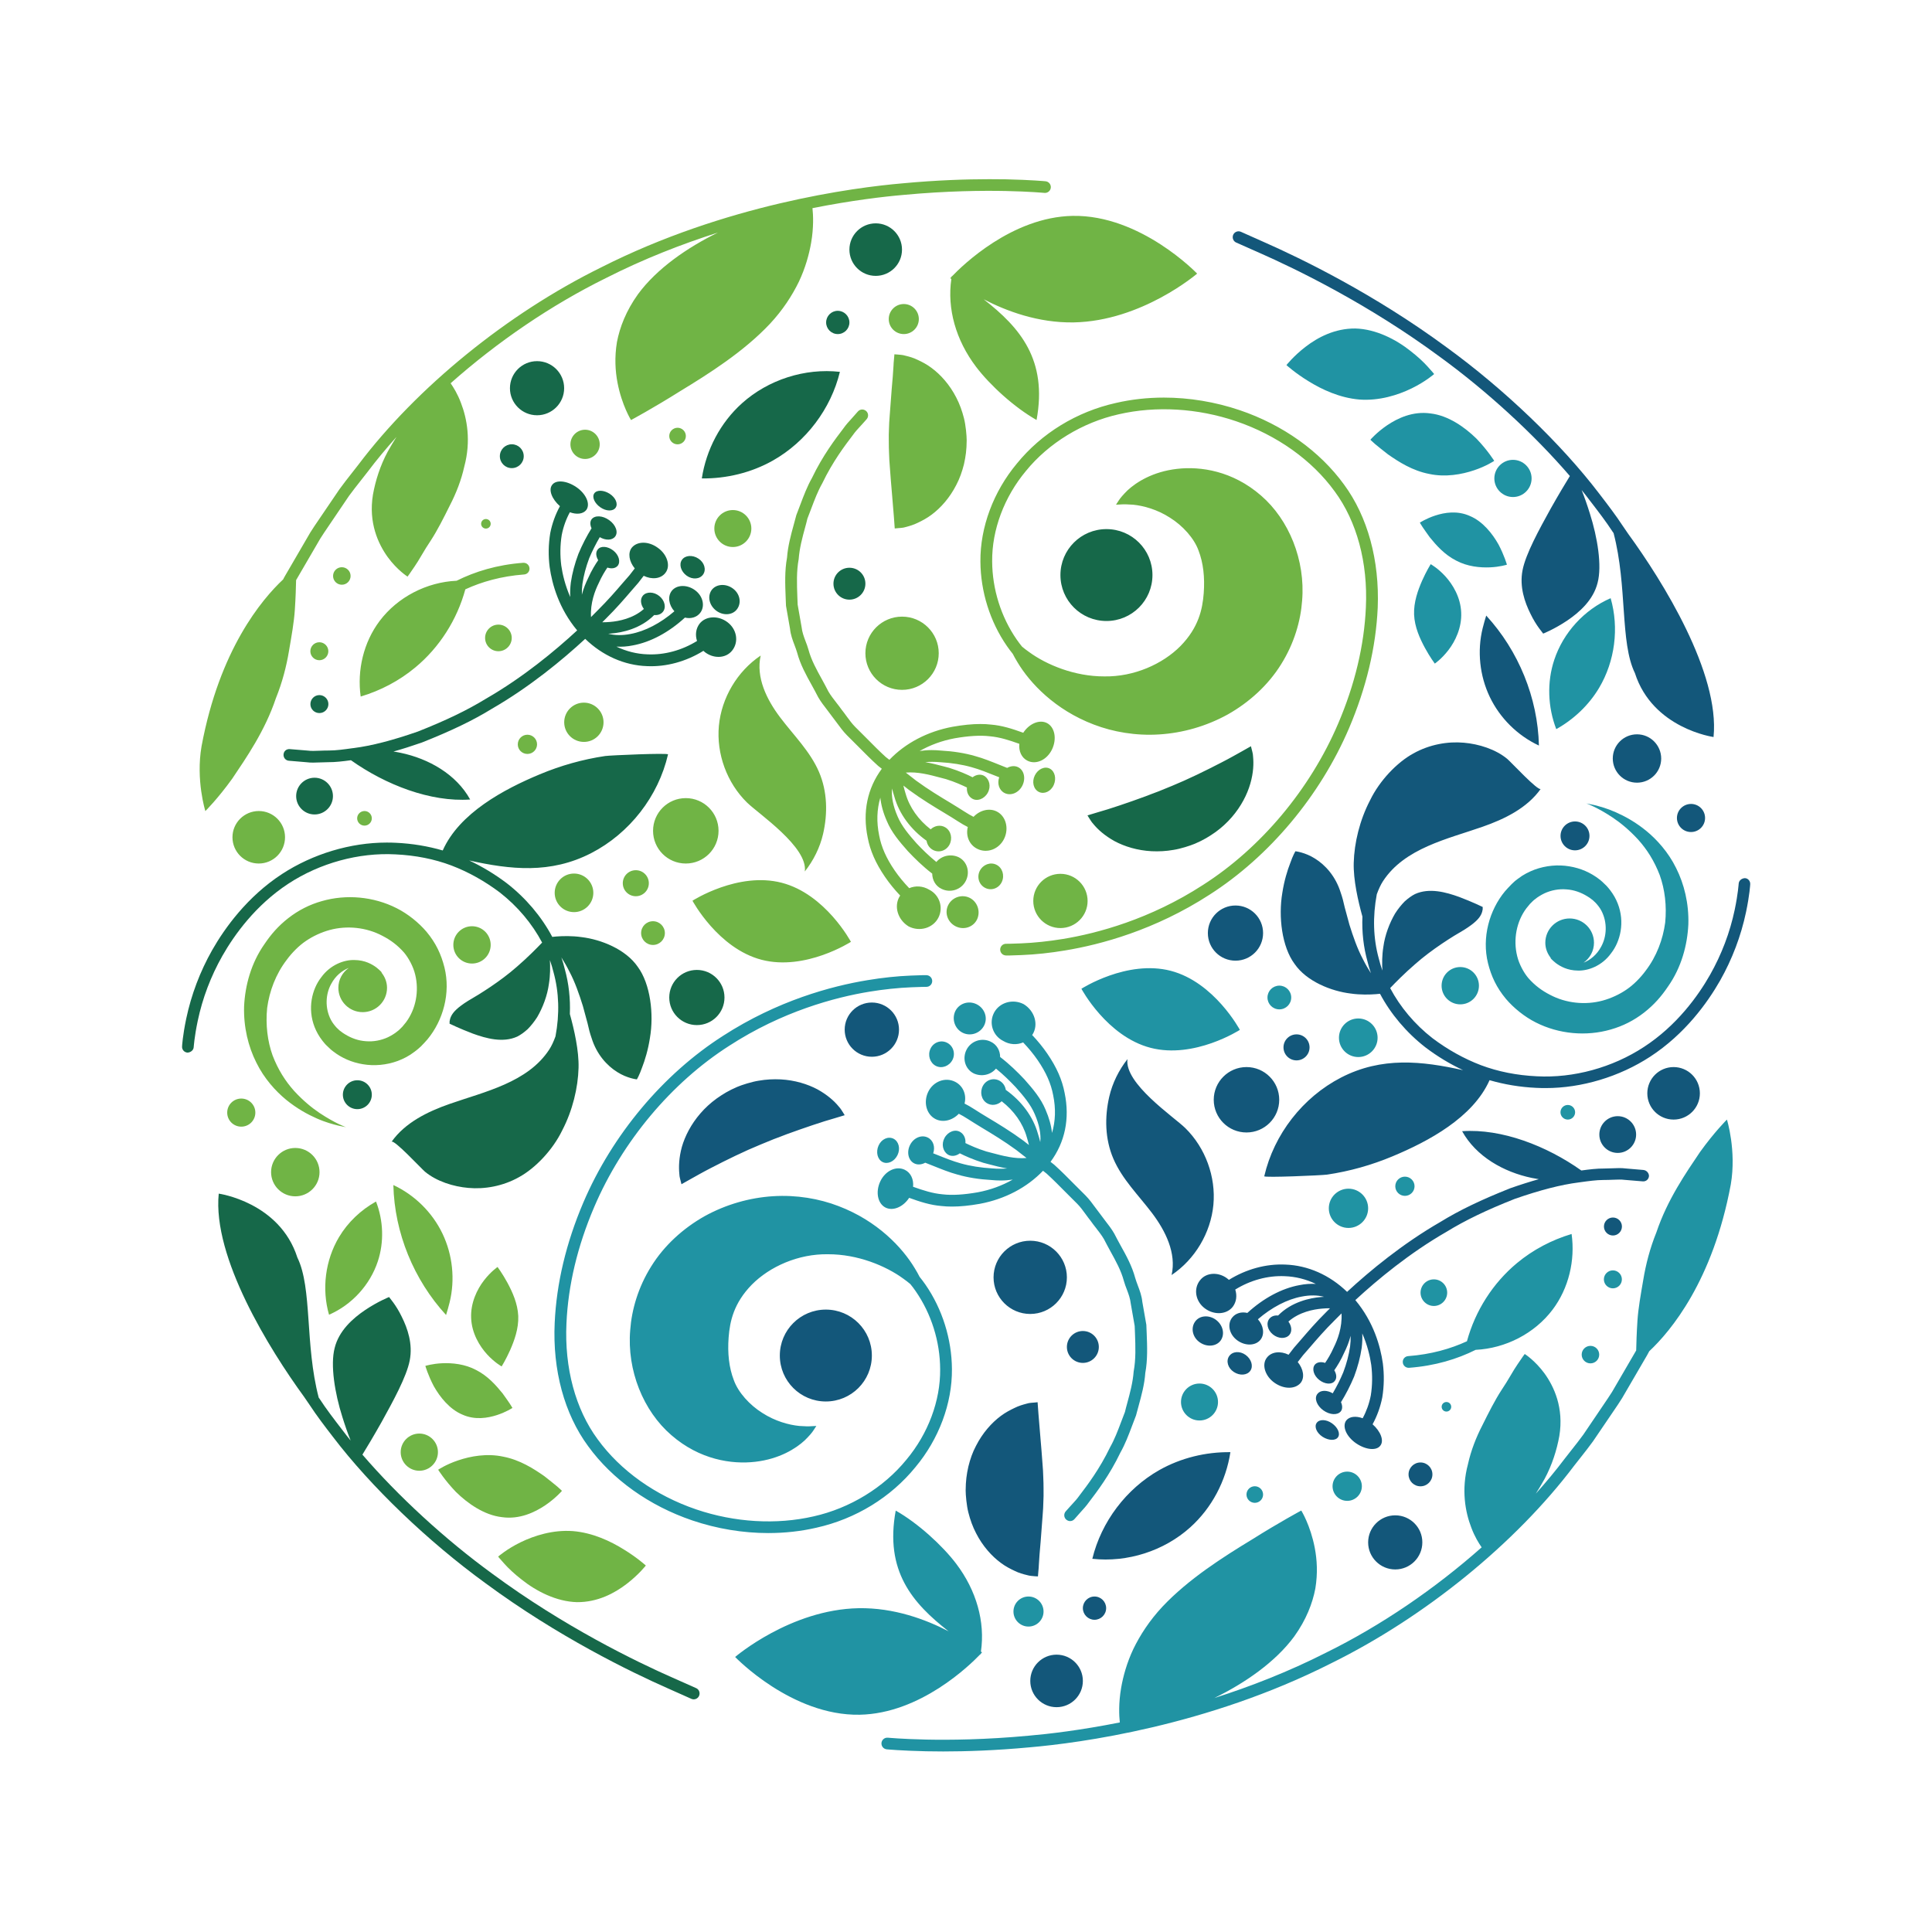 <?xml version="1.0" encoding="UTF-8"?>
<svg xmlns="http://www.w3.org/2000/svg" xmlns:xlink="http://www.w3.org/1999/xlink" width="500" zoomAndPan="magnify" viewBox="0 0 375 375" height="500" preserveAspectRatio="xMidYMid meet" version="1.2">
  <defs>
    <clipPath id="d405cb02a0">
      <path d="M 131 44 L 339.84 44 L 339.84 332 L 131 332 Z M 131 44 "></path>
    </clipPath>
    <clipPath id="8998fa4828">
      <path d="M 35.34 43 L 244 43 L 244 330 L 35.34 330 Z M 35.34 43 "></path>
    </clipPath>
    <clipPath id="6b259c3c50">
      <path d="M 38 34.766 L 268 34.766 L 268 311 L 38 311 Z M 38 34.766 "></path>
    </clipPath>
  </defs>
  <g id="31f30f9812">
    <g clip-rule="nonzero" clip-path="url(#d405cb02a0)">
      <path style=" stroke:none;fill-rule:nonzero;fill:#13577a;fill-opacity:1;" d="M 339.715 171.621 C 339.715 171.699 339.605 173.68 338.91 177.008 C 337.926 181.68 336.223 186.16 333.875 190.32 C 331.422 194.621 327.082 200.68 320.312 205.094 C 314.301 209.016 307.004 211.195 300.012 211.195 C 299.395 211.195 298.793 211.184 298.188 211.152 C 295.02 211.008 291.977 210.492 289.121 209.664 C 285.898 216.918 277.262 221.535 270.289 224.441 C 266.227 226.141 261.953 227.348 257.586 227.992 C 256.57 228.141 245.32 228.621 245.391 228.309 C 247.27 220.172 252.863 212.984 260.297 209.152 C 268.219 205.07 275.973 205.945 283.984 207.719 C 281.434 206.523 278.996 205.051 276.691 203.305 C 272.965 200.41 269.93 196.789 267.859 192.891 C 267.625 192.914 267.344 192.945 267.043 192.969 C 265.836 193.059 264.055 193.113 262.164 192.844 C 258.383 192.387 253.602 190.488 251.266 187.078 C 248.812 183.758 248.109 177.926 248.902 173.277 C 249.262 170.941 249.887 168.918 250.449 167.488 C 250.949 166.043 251.434 165.23 251.434 165.23 C 251.434 165.23 253.312 165.418 255.258 166.66 C 257.195 167.867 259.242 170.047 260.238 173.285 C 260.531 174.113 260.789 175.074 261.012 176.125 C 261.293 177.176 261.605 178.305 261.918 179.469 C 262.633 181.77 263.461 184.141 264.523 186.141 C 265.027 187.156 265.578 188.086 266.094 188.898 C 265.836 188.152 265.609 187.391 265.434 186.641 C 264.66 183.859 264.324 180.93 264.445 177.914 C 263.598 174.863 262.668 170.785 262.758 167.477 C 262.859 163.621 263.91 159.207 265.926 155.34 C 267.781 151.504 271.172 147.973 274.305 146.262 C 277.473 144.477 281.031 143.883 284.133 144.16 C 287.031 144.406 290.309 145.426 292.582 147.324 C 293.285 147.918 298.633 153.684 299.059 153.113 C 296.418 156.848 292.066 158.969 287.746 160.48 C 280.988 162.848 272.629 164.613 268.441 171.031 C 267.996 171.711 267.59 172.594 267.234 173.578 C 266.418 177.926 266.539 182.129 267.625 186.062 C 267.816 186.844 268.051 187.613 268.32 188.387 C 268.242 187.012 268.242 185.426 268.508 183.793 C 268.812 181.492 269.707 179.156 270.781 177.32 C 271.363 176.406 272.012 175.613 272.637 174.977 C 273.344 174.336 274.016 173.855 274.664 173.531 C 277.43 172.281 280.664 173.164 283.27 174.113 C 285.844 175.086 287.801 176.047 287.801 176.047 C 287.801 176.047 287.77 176.215 287.789 176.496 C 287.746 176.762 287.68 177.098 287.488 177.488 C 287.121 178.262 286.293 179.164 284.188 180.484 C 282.004 181.734 277.977 184.227 274.719 187.102 C 272.605 188.922 270.824 190.742 269.828 191.785 C 271.754 195.426 274.574 198.812 278.055 201.52 C 280.977 203.719 284.133 205.484 287.445 206.75 C 290.77 208 294.426 208.727 298.309 208.906 C 305.418 209.285 312.949 207.23 319.082 203.215 C 325.469 199.059 329.59 193.316 331.914 189.223 C 334.152 185.27 335.777 181.008 336.707 176.574 C 337.367 173.422 337.465 171.543 337.477 171.52 C 337.512 170.895 338.082 170.48 338.676 170.449 C 339.27 170.461 339.75 170.996 339.715 171.621 Z M 239.938 47.074 L 244.461 49.086 C 244.461 49.086 244.473 49.086 244.473 49.086 C 251.602 52.227 265.609 59.023 279.488 69.27 C 288.676 75.953 297.762 84.324 304.711 92.395 C 303.93 93.668 302.496 96.039 300.984 98.73 C 298.77 102.742 296.129 107.527 295.523 110.691 C 294.906 113.887 295.938 116.883 297.078 119.16 C 297.629 120.312 298.242 121.262 298.723 121.922 C 299.215 122.582 299.531 122.984 299.531 122.984 C 299.531 122.984 301.699 122.121 304.152 120.48 C 306.613 118.824 309.277 116.422 310.094 113.113 C 310.969 109.805 310.07 104.32 308.605 99.715 C 308.078 98.016 307.52 96.43 306.996 95.121 C 307.543 95.793 308.07 96.461 308.57 97.133 C 310.285 99.355 311.805 101.348 313.004 103.203 C 313.07 103.301 313.125 103.379 313.195 103.469 C 315.902 113.82 314.414 124.672 317.336 130.648 C 320.793 141.426 332.598 143.055 332.598 143.055 C 333.84 130.672 322.75 112.836 316.047 103.637 C 315.688 103.102 315.309 102.555 314.883 101.938 C 313.641 100.039 312.098 98.016 310.363 95.758 C 303.043 86.156 292 75.562 280.82 67.438 C 266.762 57.066 252.586 50.184 245.379 47.008 L 240.867 44.996 C 240.297 44.738 239.625 44.996 239.367 45.566 C 239.301 45.711 239.27 45.867 239.27 46.023 C 239.27 46.473 239.523 46.887 239.938 47.074 Z M 318.98 227.09 L 315.543 226.797 C 314.727 226.688 313.844 226.73 312.914 226.766 C 312.422 226.789 311.906 226.809 311.391 226.809 C 309.973 226.797 308.504 226.977 306.938 227.191 C 300.211 222.418 291.496 219.031 283.797 219.566 C 286.504 224.461 291.832 227.492 297.312 228.633 C 297.762 228.719 298.219 228.809 298.68 228.879 C 296.969 229.359 295.133 229.938 293.152 230.633 C 287.465 232.891 283.258 234.914 279.555 237.191 C 272.234 241.418 265.902 246.648 261.469 250.75 C 258.09 247.484 253.859 245.598 249.461 245.453 C 245.715 245.285 241.875 246.344 238.52 248.426 C 238.473 248.391 238.449 248.348 238.406 248.312 C 236.715 246.859 234.164 246.859 232.898 248.535 C 231.613 250.18 232.051 252.613 233.863 253.957 C 235.676 255.309 238.094 255.164 239.277 253.645 C 239.996 252.695 240.141 251.465 239.762 250.301 C 242.715 248.48 246.082 247.562 249.363 247.707 C 251.453 247.777 253.492 248.289 255.406 249.207 C 254.387 249.152 253.324 249.219 252.227 249.441 C 248.793 250.066 245.242 251.969 242.109 254.84 C 240.98 254.57 239.84 254.871 239.156 255.746 C 238.148 257.039 238.598 259.031 240.152 260.16 C 241.707 261.301 243.734 261.23 244.672 260.023 C 245.5 258.953 245.254 257.285 244.156 256.07 C 246.844 253.754 249.855 252.18 252.664 251.664 C 254.254 251.352 255.719 251.375 257.004 251.711 C 256.805 251.723 256.602 251.73 256.391 251.754 C 254.352 251.922 250.715 252.648 248.074 255.344 C 247.438 255.273 246.832 255.453 246.43 255.91 C 245.691 256.738 245.992 258.148 247.078 259.02 C 248.141 259.879 249.551 259.914 250.258 259.121 C 250.84 258.449 250.727 257.387 250.078 256.516 C 252.184 254.648 254.98 254.137 256.613 254 C 257.16 253.945 257.676 253.934 258.156 253.934 C 257.91 254.18 257.664 254.426 257.441 254.648 C 255.449 256.617 253.84 258.492 252.551 259.992 C 252.059 260.562 251.621 261.074 251.164 261.59 L 250.113 262.953 C 248.547 262.184 246.809 262.348 245.914 263.5 C 244.809 264.875 245.578 267.156 247.414 268.418 C 249.293 269.715 251.453 269.637 252.473 268.395 C 253.277 267.355 252.988 265.715 251.891 264.371 L 252.922 263.043 C 253.336 262.574 253.793 262.047 254.297 261.465 C 255.562 259.992 257.129 258.168 259.074 256.246 C 259.469 255.844 259.914 255.398 260.387 254.93 C 260.551 257.668 259.59 260.102 258.906 261.477 C 258.324 262.809 257.652 263.879 257.207 264.539 C 256.422 264.273 255.652 264.371 255.203 264.887 C 254.598 265.668 254.98 267 256.066 267.848 C 257.152 268.699 258.492 268.797 259.062 268.059 C 259.512 267.547 259.445 266.73 258.984 265.969 C 259.5 265.234 260.285 263.992 260.965 262.438 C 261.348 261.668 261.816 260.574 262.164 259.277 C 262.176 260.016 262.129 260.719 262.051 261.355 C 261.816 262.977 261.371 264.676 260.73 266.363 C 260.129 267.805 259.434 269.168 258.684 270.441 C 257.555 269.781 256.301 269.793 255.719 270.543 C 255.035 271.379 255.574 272.832 256.859 273.75 C 258.125 274.656 259.613 274.723 260.25 273.938 C 260.598 273.492 260.586 272.832 260.285 272.164 C 261.223 270.641 262.086 268.988 262.836 267.188 C 263.539 265.312 264.031 263.445 264.301 261.633 C 264.426 260.652 264.457 259.711 264.414 258.816 C 265.398 261.062 265.914 263.223 266.16 264.941 C 266.406 266.898 266.383 268.91 266.07 270.855 C 265.758 272.465 265.219 273.938 264.492 275.281 C 263.184 274.801 261.93 274.922 261.301 275.715 C 260.453 276.879 261.359 278.879 263.227 280.152 C 265.117 281.438 267.188 281.617 267.926 280.59 C 268.676 279.641 267.996 277.84 266.418 276.453 C 267.277 274.879 267.918 273.145 268.297 271.246 C 268.656 269.043 268.688 266.82 268.41 264.629 C 267.938 261.309 266.617 256.582 263.07 252.348 C 267.414 248.336 273.602 243.215 280.762 239.094 C 284.391 236.867 288.484 234.891 293.992 232.711 C 298.938 230.988 302.988 229.949 306.391 229.516 L 306.738 229.469 C 308.348 229.246 309.871 229.035 311.223 229.035 C 311.895 229.035 312.488 229.012 313.07 228.988 C 313.934 228.957 314.684 228.922 315.355 229.012 L 318.844 229.301 C 319.516 229.359 320.02 228.887 320.066 228.262 C 320.066 227.691 319.594 227.145 318.98 227.09 Z M 258.539 276.266 C 257.406 275.469 256.078 275.438 255.562 276.188 C 255.047 276.934 255.562 278.141 256.727 278.891 C 257.891 279.629 259.223 279.672 259.703 278.969 C 260.195 278.266 259.668 277.059 258.539 276.266 Z M 241.773 262.988 C 240.656 262.184 239.223 262.281 238.574 263.234 C 237.926 264.172 238.34 265.559 239.492 266.305 C 240.645 267.066 242.078 266.953 242.691 266.059 C 243.309 265.176 242.895 263.801 241.773 262.988 Z M 232.922 260.582 C 234.332 261.535 236.145 261.332 236.961 260.148 C 237.77 258.941 237.398 257.23 236.035 256.191 C 234.68 255.176 232.801 255.285 231.938 256.57 C 231.066 257.844 231.512 259.645 232.922 260.582 Z M 201.465 305.98 C 201.465 305.98 201.477 305.781 201.512 305.398 C 201.523 305.031 201.621 304.449 201.633 303.836 C 201.711 302.562 201.824 300.895 201.992 299.176 C 202.102 297.656 202.238 295.891 202.383 294 C 202.449 293.152 202.508 292.312 202.516 291.496 C 202.551 290.535 202.574 290.301 202.551 288.895 C 202.562 288.445 202.527 287.383 202.496 286.645 C 202.473 285.832 202.43 284.992 202.352 284.145 C 202.238 282.445 202.082 280.691 201.938 278.969 C 201.777 277.047 201.656 275.449 201.555 274.332 C 201.453 272.957 201.398 272.172 201.398 272.172 C 201.398 272.172 201.195 272.195 200.816 272.23 C 200.445 272.285 199.855 272.25 199.215 272.465 C 198.543 272.645 197.715 272.879 196.922 273.281 C 196.094 273.672 195.152 274.164 194.258 274.832 C 192.469 276.164 190.711 278.141 189.445 280.633 C 188.785 281.863 188.305 283.238 187.957 284.668 C 187.621 286.188 187.445 287.43 187.434 289.297 C 187.434 290.199 187.621 292.27 187.957 293.566 C 188.316 294.996 188.809 296.359 189.457 297.598 C 190.723 300.082 192.492 302.059 194.293 303.379 C 195.188 304.047 196.129 304.527 196.969 304.918 C 197.785 305.32 198.602 305.547 199.262 305.703 C 199.887 305.902 200.516 305.902 200.883 305.949 C 201.266 305.957 201.465 305.98 201.465 305.98 Z M 157.711 218.395 C 159.332 217.836 160.875 217.375 162.031 217.043 C 163.25 216.672 163.953 216.461 163.953 216.461 C 163.953 216.461 163.852 216.305 163.676 216.004 C 163.484 215.723 163.215 215.207 162.789 214.762 C 161.973 213.754 160.609 212.516 158.684 211.453 C 156.758 210.426 154.273 209.652 151.512 209.508 C 150.133 209.441 148.691 209.508 147.246 209.766 C 145.914 209.969 144 210.582 143.105 210.961 C 141.438 211.676 140.34 212.348 139.09 213.23 C 137.902 214.09 136.84 215.074 135.945 216.113 C 134.133 218.203 132.957 220.516 132.352 222.605 C 131.77 224.73 131.727 226.543 131.859 227.859 C 131.871 228.496 132.082 229 132.141 229.336 C 132.227 229.684 132.273 229.859 132.273 229.859 C 132.273 229.859 132.91 229.504 134.031 228.867 C 135.059 228.297 136.457 227.492 137.992 226.707 C 139.512 225.914 141.148 225.098 142.781 224.316 C 143.574 223.949 144.402 223.57 145.242 223.176 C 146.004 222.852 146.777 222.52 147.559 222.184 C 148.434 221.824 149.316 221.457 150.18 221.109 C 151.02 220.82 151.855 220.461 152.707 220.148 C 154.363 219.547 156.086 218.941 157.711 218.395 Z M 223.625 235.473 C 226.242 238.938 228.367 243.262 227.406 247.484 C 231.949 244.434 235.004 239.293 235.52 233.852 C 236.023 228.406 233.965 222.785 230.059 218.953 C 227.863 216.797 218.184 210.301 218.844 205.574 C 217.176 207.688 215.914 210.234 215.309 212.852 C 214.391 216.828 214.469 221.098 216.102 224.898 C 217.805 228.887 221.004 232.008 223.625 235.473 Z M 212.02 302.562 C 218.832 303.309 225.93 301.043 231.02 296.461 C 235.219 292.691 237.969 287.43 238.82 281.863 C 234.02 281.809 229.207 282.98 225.023 285.34 C 218.586 288.992 213.766 295.375 212.02 302.562 Z M 235.586 213.465 C 235.586 216.973 238.43 219.812 241.941 219.812 C 245.457 219.812 248.297 216.973 248.297 213.465 C 248.297 209.957 245.457 207.117 241.941 207.117 C 238.441 207.117 235.586 209.969 235.586 213.465 Z M 254.184 203.293 C 254.184 201.898 253.055 200.77 251.656 200.77 C 250.258 200.77 249.125 201.898 249.125 203.293 C 249.125 204.691 250.258 205.82 251.656 205.82 C 253.055 205.82 254.184 204.691 254.184 203.293 Z M 317.738 142.531 C 315.141 142.531 313.039 144.633 313.039 147.223 C 313.039 149.816 315.141 151.918 317.738 151.918 C 320.332 151.918 322.438 149.816 322.438 147.223 C 322.426 144.633 320.332 142.531 317.738 142.531 Z M 325.492 158.77 C 325.492 160.277 326.711 161.496 328.223 161.496 C 329.734 161.496 330.953 160.277 330.953 158.77 C 330.953 157.262 329.734 156.043 328.223 156.043 C 326.711 156.055 325.492 157.273 325.492 158.77 Z M 324.844 207.117 C 322.023 207.117 319.742 209.398 319.742 212.215 C 319.742 215.031 322.023 217.309 324.844 217.309 C 327.664 217.309 329.945 215.031 329.945 212.215 C 329.945 209.398 327.664 207.117 324.844 207.117 Z M 169.227 194.59 C 166.316 194.59 163.953 196.945 163.953 199.852 C 163.953 202.758 166.316 205.117 169.227 205.117 C 172.133 205.117 174.496 202.758 174.496 199.852 C 174.496 196.945 172.133 194.59 169.227 194.59 Z M 199.965 255.039 C 203.895 255.039 207.082 251.855 207.082 247.934 C 207.082 244.008 203.895 240.824 199.965 240.824 C 196.039 240.824 192.848 244.008 192.848 247.934 C 192.848 251.855 196.039 255.039 199.965 255.039 Z M 210.184 264.539 C 211.895 264.539 213.281 263.152 213.281 261.445 C 213.281 259.734 211.895 258.348 210.184 258.348 C 208.473 258.348 207.082 259.734 207.082 261.445 C 207.082 263.152 208.473 264.539 210.184 264.539 Z M 270.816 294.125 C 267.906 294.125 265.555 296.48 265.555 299.375 C 265.555 302.281 267.918 304.629 270.816 304.629 C 273.723 304.629 276.074 302.27 276.074 299.375 C 276.086 296.48 273.723 294.125 270.816 294.125 Z M 275.715 283.863 C 274.441 283.863 273.398 284.891 273.398 286.176 C 273.398 287.461 274.43 288.492 275.715 288.492 C 276.992 288.492 278.031 287.461 278.031 286.176 C 278.031 284.891 276.992 283.863 275.715 283.863 Z M 313.07 236.32 C 312.109 236.32 311.324 237.102 311.324 238.062 C 311.324 239.023 312.109 239.809 313.07 239.809 C 314.031 239.809 314.816 239.023 314.816 238.062 C 314.816 237.102 314.031 236.32 313.07 236.32 Z M 205.082 321.168 C 202.262 321.168 199.977 323.449 199.977 326.266 C 199.977 329.082 202.262 331.363 205.082 331.363 C 207.898 331.363 210.184 329.082 210.184 326.266 C 210.184 323.449 207.898 321.168 205.082 321.168 Z M 212.445 309.883 C 211.191 309.883 210.184 310.898 210.184 312.141 C 210.184 313.379 211.203 314.398 212.445 314.398 C 213.688 314.398 214.703 313.379 214.703 312.141 C 214.703 310.898 213.695 309.883 212.445 309.883 Z M 302.898 162.246 C 302.898 163.789 304.152 165.051 305.707 165.051 C 307.25 165.051 308.516 163.797 308.516 162.246 C 308.516 160.691 307.262 159.441 305.707 159.441 C 304.152 159.449 302.898 160.703 302.898 162.246 Z M 239.805 186.465 C 242.77 186.465 245.164 184.07 245.164 181.109 C 245.164 178.148 242.758 175.758 239.805 175.758 C 236.852 175.758 234.445 178.148 234.445 181.109 C 234.445 184.07 236.84 186.465 239.805 186.465 Z M 160.293 254.191 C 155.359 254.191 151.363 258.18 151.363 263.109 C 151.363 268.039 155.359 272.027 160.293 272.027 C 165.23 272.027 169.227 268.039 169.227 263.109 C 169.227 258.18 165.23 254.191 160.293 254.191 Z M 314 223.781 C 315.969 223.781 317.57 222.184 317.57 220.215 C 317.57 218.25 315.969 216.648 314 216.648 C 312.031 216.648 310.43 218.25 310.43 220.215 C 310.43 222.184 312.031 223.781 314 223.781 Z M 287.781 121.945 C 286.695 126.371 287.199 131.164 289.168 135.277 C 291.137 139.391 294.562 142.777 298.703 144.711 C 298.488 135.434 294.742 126.312 288.473 119.484 C 288.227 120.301 287.98 121.129 287.781 121.945 Z M 287.781 121.945 "></path>
    </g>
    <path style=" stroke:none;fill-rule:nonzero;fill:#2093a3;fill-opacity:1;" d="M 294.641 170.559 C 295.715 169.734 296.723 169.242 297.84 168.805 C 300.066 167.988 302.418 167.789 304.598 168.156 C 306.781 168.504 308.797 169.398 310.406 170.66 C 310.82 170.961 311.18 171.32 311.539 171.668 L 311.805 171.922 C 312.02 172.148 311.984 172.125 312.086 172.238 L 312.488 172.727 C 313.184 173.633 313.641 174.461 314 175.367 C 315.422 178.988 314.516 182.73 312.711 185.031 C 310.957 187.469 308.27 188.453 306.266 188.387 C 304.207 188.375 302.797 187.535 301.992 186.934 C 301.188 186.297 300.863 185.859 300.863 185.859 C 300.863 185.859 300.953 185.926 301.086 186.027 C 300.391 185.199 299.945 184.148 299.945 182.988 C 299.945 180.383 302.059 178.273 304.668 178.273 C 307.273 178.273 309.391 180.383 309.391 182.988 C 309.391 184.598 308.582 186.004 307.363 186.855 C 308.684 186.34 309.961 185.301 310.777 183.758 C 311.875 181.793 312.031 179.055 310.832 176.773 C 310.543 176.215 310.105 175.668 309.746 175.277 L 309.301 174.852 C 309.254 174.809 309.074 174.641 309.145 174.707 L 308.93 174.551 C 308.652 174.336 308.383 174.125 308.07 173.957 C 306.871 173.219 305.496 172.719 304.039 172.629 C 302.586 172.504 301.086 172.785 299.742 173.41 C 299.105 173.723 298.379 174.16 297.918 174.562 C 297.719 174.684 297.312 175.098 296.969 175.445 L 296.273 176.293 C 294.336 178.875 293.688 182.383 294.484 185.582 C 294.852 187.125 295.758 188.789 296.645 189.84 C 297.918 191.281 299.262 192.273 300.852 193.09 C 303.949 194.734 307.699 195.125 311.055 194.219 C 312.711 193.773 314.359 193 315.688 192.086 C 317.043 191.18 318.43 189.773 319.426 188.41 C 321.555 185.625 322.773 182.328 323.211 179.086 C 323.535 175.836 323.152 172.641 322.156 169.867 C 321.094 167.086 319.664 164.859 317.949 162.949 C 316.262 161.117 314.547 159.707 313.027 158.691 C 309.973 156.656 307.91 155.941 307.91 155.941 C 307.91 155.941 308.438 156.055 309.422 156.254 C 310.395 156.5 311.852 156.871 313.609 157.652 C 315.355 158.422 317.434 159.551 319.539 161.273 C 321.574 162.938 323.824 165.406 325.336 168.492 C 326.891 171.578 327.832 175.367 327.707 179.41 C 327.52 183.434 326.367 187.77 323.77 191.469 C 322.48 193.383 321.082 195.004 319.125 196.535 C 317.156 198.066 315.008 199.16 312.625 199.832 C 307.902 201.195 302.586 200.734 298.098 198.457 C 295.883 197.34 293.812 195.652 292.312 193.895 C 290.465 191.684 289.445 189.469 288.82 186.957 C 287.59 181.98 289.078 176.672 292.109 173.008 C 292.547 172.539 292.828 172.18 293.387 171.633 C 293.746 171.285 294.035 170.996 294.641 170.559 Z M 335.195 217.309 C 335.195 217.309 332.789 219.691 329.969 223.613 C 327.281 227.602 323.637 232.844 321.508 239.191 C 320.254 242.289 319.461 245.395 318.969 248.348 C 318.465 251.297 317.984 253.945 317.828 256.348 C 317.672 258.727 317.613 260.719 317.582 262.125 L 312.891 270.184 C 312.398 270.965 311.852 271.77 311.281 272.609 L 307.32 278.465 C 306.602 279.449 305.832 280.434 305.035 281.438 L 303.703 283.137 C 301.98 285.43 300.09 287.688 298.098 289.922 C 298.691 288.98 299.262 288.031 299.809 287.047 C 301.242 284.391 302.184 281.426 302.664 278.723 C 303.57 273.246 301.621 269.133 299.809 266.609 C 297.93 264.039 295.949 262.809 295.949 262.809 C 295.949 262.809 295.402 263.535 294.582 264.773 C 293.723 265.992 292.758 267.871 291.438 269.816 C 290.152 271.793 288.945 274.195 287.746 276.609 C 286.516 278.98 285.508 281.574 284.938 284.164 C 283.594 289.16 284.41 293.496 285.586 296.527 C 286.234 298.258 287.031 299.543 287.59 300.336 C 278.523 308.371 268.074 315.516 257.418 320.766 C 250.09 324.488 242.691 327.359 235.699 329.586 C 241.594 326.711 247.559 322.609 251.219 317.625 C 253.547 314.375 254.758 311.199 255.305 308.34 C 255.797 305.379 255.629 302.719 255.203 300.484 C 254.352 296.023 252.574 293.195 252.574 293.195 C 252.574 293.195 248.379 295.441 242.973 298.84 C 237.512 302.16 230.684 306.473 225.613 311.871 C 223.086 314.586 221.285 317.391 219.996 320.039 C 218.723 322.723 218.004 325.371 217.613 327.605 C 217.098 330.578 217.211 333.004 217.355 334.324 C 209.715 335.844 203.48 336.57 199.688 336.895 C 191.238 337.688 184.23 337.742 179.832 337.652 C 175.113 337.555 172.359 337.285 172.336 337.285 C 171.711 337.23 171.16 337.676 171.094 338.301 C 171.039 338.93 171.484 339.477 172.113 339.543 C 172.223 339.555 174.953 339.812 179.777 339.922 C 180.75 339.945 181.859 339.957 183.078 339.957 C 187.422 339.957 193.207 339.777 199.887 339.152 C 209.445 338.324 234.266 335.062 258.438 322.812 C 276.59 313.859 294.191 299.543 305.527 284.512 L 306.836 282.848 C 307.656 281.809 308.449 280.801 309.199 279.762 L 313.184 273.895 C 313.777 273.023 314.348 272.195 314.859 271.359 L 319.695 263.055 C 319.863 262.762 320.008 262.508 320.121 262.27 C 324.285 258.371 332.465 248.613 335.945 229.906 C 337.074 223.301 335.195 217.309 335.195 217.309 Z M 158.461 296.527 C 166.082 294.828 172.906 290.648 177.695 284.758 C 182.25 279.305 184.824 272.387 184.77 265.758 C 184.734 259.914 182.91 254.078 179.609 249.316 C 179.25 248.793 178.871 248.312 178.492 247.832 C 178.223 247.305 177.922 246.758 177.562 246.176 C 175.168 242.176 170.309 236.969 162.746 234.098 C 159.02 232.664 154.598 231.895 150.055 232.184 C 145.535 232.465 140.934 233.762 136.762 236.062 C 132.621 238.398 128.926 241.73 126.398 245.809 C 123.848 249.879 122.605 254.246 122.324 258.168 C 121.664 266.004 124.875 273.871 130.305 278.555 C 135.809 283.34 142.031 284.266 146.609 283.73 C 151.285 283.191 154.488 281.16 156.199 279.57 C 157.062 278.723 157.633 278.062 157.957 277.539 C 158.281 277.047 158.449 276.777 158.449 276.777 C 158.449 276.777 158.137 276.789 157.543 276.824 C 156.98 276.879 156.121 276.844 155.137 276.777 C 153.121 276.578 150.438 275.852 147.973 274.254 C 145.512 272.723 143.285 270.262 142.434 267.883 C 141.504 265.488 141.191 262.664 141.426 259.59 C 141.664 256.48 142.41 252.949 145.926 249.352 C 149.395 245.844 154.957 243.352 160.707 243.449 C 166.484 243.43 171.945 245.707 175.336 248.188 C 175.828 248.535 176.273 248.883 176.688 249.23 C 177.047 249.664 177.395 250.121 177.73 250.613 C 180.773 255.008 182.465 260.383 182.484 265.781 C 182.543 271.883 180.16 278.266 175.93 283.328 C 171.52 288.746 164.961 292.75 157.934 294.324 C 150.715 295.988 142.613 295.52 135.125 292.973 C 127.215 290.277 120.422 285.449 116 279.359 C 111.695 273.516 109.543 265.523 109.949 256.863 C 110.273 249.477 112.086 241.875 115.332 234.285 C 120.77 221.559 130.324 210.145 141.562 202.973 C 151.848 196.309 162.02 193.594 168.742 192.488 C 171.531 192.031 174.273 191.738 176.914 191.629 C 178.582 191.559 179.566 191.547 179.766 191.547 C 179.801 191.547 179.812 191.547 179.812 191.547 C 180.438 191.547 180.941 191.047 180.941 190.422 C 180.941 189.793 180.438 189.293 179.812 189.281 C 179.812 189.27 178.758 189.27 176.801 189.359 C 174.07 189.469 171.238 189.773 168.363 190.254 C 161.426 191.391 150.93 194.199 140.32 201.07 C 128.715 208.48 118.844 220.262 113.227 233.402 C 109.879 241.25 108.012 249.105 107.664 256.773 C 107.238 265.949 109.543 274.441 114.156 280.699 C 118.844 287.16 126.02 292.277 134.379 295.117 C 139.168 296.738 144.203 297.566 149.117 297.566 C 152.34 297.566 155.473 297.219 158.461 296.527 Z M 202.941 215.387 C 202.035 213.195 200.492 211.363 198.824 209.488 C 197.504 208.09 195.938 206.547 194.125 205.16 C 194.125 203.934 193.488 202.746 192.312 202.199 C 190.59 201.34 188.473 202.031 187.602 203.754 C 186.727 205.473 187.355 207.531 189 208.348 C 190.477 209.027 192.254 208.684 193.32 207.418 C 194.773 208.594 196.059 209.867 197.145 211.02 C 198.656 212.715 200.066 214.395 200.852 216.27 C 201.734 218.305 202.082 220.137 201.914 221.68 C 201.789 221.164 201.645 220.617 201.453 220.035 C 200.527 216.738 198.277 213.711 195.223 211.543 C 195.121 210.859 194.738 210.223 194.113 209.832 C 192.961 209.117 191.484 209.52 190.801 210.727 C 190.129 211.934 190.465 213.453 191.562 214.125 C 192.469 214.684 193.633 214.504 194.426 213.754 C 196.801 215.59 198.535 218.023 199.285 220.672 C 199.461 221.234 199.598 221.758 199.719 222.25 L 198.633 221.398 C 196.129 219.566 193.723 218.113 191.785 216.953 C 190.789 216.348 189.895 215.812 189.133 215.309 C 188.418 214.84 187.77 214.48 187.219 214.203 C 187.645 212.504 186.949 210.75 185.375 209.969 C 183.473 209.016 181.145 209.898 180.16 211.934 C 179.184 213.969 179.832 216.336 181.602 217.219 C 183.059 217.945 184.879 217.465 186.102 216.18 C 186.605 216.438 187.207 216.762 187.867 217.199 C 188.652 217.711 189.582 218.27 190.598 218.898 C 192.59 220.094 194.852 221.457 197.258 223.211 L 199.25 224.766 C 196.977 224.965 194.695 224.363 192.48 223.77 L 191.449 223.5 C 189.715 222.965 188.281 222.305 187.387 221.871 C 187.465 221.02 187.129 220.191 186.438 219.758 C 185.43 219.086 183.996 219.645 183.336 220.863 C 182.676 222.07 183.012 223.457 183.965 224.094 C 184.668 224.531 185.574 224.406 186.301 223.859 C 187.266 224.352 188.875 225.078 190.844 225.691 L 191.91 225.973 C 193.051 226.273 194.246 226.586 195.488 226.797 C 194.605 226.875 193.645 226.875 192.625 226.789 C 190.352 226.652 188.281 226.328 186.457 225.805 C 184.949 225.391 183.426 224.777 181.816 224.129 C 181.59 224.039 181.355 223.949 181.133 223.859 C 181.559 222.617 181.145 221.32 180.078 220.797 C 178.871 220.191 177.328 220.84 176.633 222.25 C 175.938 223.648 176.309 225.246 177.461 225.816 C 178.109 226.141 178.895 226.062 179.586 225.68 C 180.047 225.859 180.516 226.051 180.965 226.227 C 182.645 226.898 184.219 227.547 185.844 227.984 C 187.812 228.555 190.051 228.91 192.457 229.043 C 193.074 229.102 193.664 229.133 194.246 229.133 C 195.062 229.133 195.836 229.066 196.574 228.957 C 194.539 230.117 192.234 230.969 189.77 231.426 C 187.086 231.895 184.801 232.039 182.957 231.816 C 181.031 231.648 179.23 231.066 177.227 230.352 C 177.371 228.945 176.801 227.637 175.637 227.066 C 173.969 226.238 171.844 227.234 170.871 229.289 C 169.895 231.348 170.355 233.637 171.898 234.398 C 173.355 235.113 175.324 234.254 176.465 232.5 C 178.602 233.27 180.551 233.906 182.73 234.086 C 183.383 234.164 184.062 234.195 184.801 234.195 C 186.379 234.195 188.16 234.02 190.184 233.66 C 195.055 232.754 199.352 230.488 202.449 227.246 L 203.145 227.793 C 204.398 228.934 205.641 230.195 206.914 231.48 C 207.621 232.195 208.348 232.922 209.074 233.637 C 209.68 234.242 210.195 234.957 210.754 235.719 C 211.078 236.152 211.391 236.602 211.695 236.969 C 212.008 237.414 212.344 237.852 212.691 238.289 C 213.281 239.047 213.844 239.773 214.27 240.5 C 214.66 241.281 215.098 242.066 215.52 242.848 C 216.586 244.781 217.602 246.602 218.152 248.66 C 218.309 249.219 218.508 249.754 218.723 250.301 C 219.059 251.195 219.371 252.047 219.473 252.984 L 220.242 257.375 L 220.301 258.84 C 220.391 261.387 220.488 263.793 220.043 266.207 C 219.887 268.316 219.336 270.363 218.801 272.328 C 218.633 272.957 218.453 273.582 218.352 274.062 C 218.105 274.688 217.871 275.312 217.637 275.93 C 216.965 277.715 216.328 279.395 215.465 280.914 C 213.441 285.137 211.023 288.312 209.555 290.234 C 209.062 290.938 208.57 291.465 208.168 291.898 C 207.934 292.145 207.73 292.367 207.598 292.523 L 206.859 293.352 C 206.445 293.82 206.48 294.535 206.949 294.949 C 207.172 295.141 207.441 295.242 207.711 295.242 C 208.023 295.242 208.324 295.117 208.551 294.859 L 209.32 293.988 C 209.469 293.82 209.633 293.633 209.824 293.418 C 210.285 292.918 210.844 292.312 211.379 291.555 C 212.879 289.586 215.387 286.301 217.469 281.941 C 218.375 280.344 219.047 278.578 219.75 276.711 C 219.984 276.105 220.211 275.492 220.5 274.742 C 220.656 274.141 220.812 273.535 220.992 272.922 C 221.562 270.844 222.145 268.707 222.301 266.484 C 222.773 263.949 222.672 261.301 222.57 258.75 L 222.504 257.141 L 221.723 252.684 C 221.609 251.531 221.227 250.504 220.848 249.508 C 220.668 249.016 220.48 248.535 220.344 248.055 C 219.73 245.754 218.609 243.719 217.512 241.754 C 217.098 240.992 216.684 240.242 216.27 239.426 C 215.746 238.512 215.105 237.695 214.492 236.902 C 214.18 236.488 213.855 236.074 213.52 235.605 C 213.203 235.203 212.891 234.789 212.602 234.387 C 212.02 233.594 211.426 232.777 210.688 232.027 C 209.961 231.312 209.242 230.586 208.539 229.883 C 207.23 228.562 205.965 227.277 204.609 226.062 L 203.906 225.512 C 206.715 221.715 207.676 217.121 206.648 212.156 C 206.164 209.598 205.102 207.172 203.289 204.523 C 202.418 203.25 201.422 202.031 200.336 200.891 C 200.367 200.848 200.402 200.812 200.438 200.758 C 201.609 198.836 200.828 196.199 198.691 194.902 C 196.555 193.816 193.98 194.578 192.938 196.578 C 191.898 198.578 192.703 201.027 194.719 202.043 C 195.949 202.781 197.391 202.848 198.59 202.332 C 199.629 203.418 200.594 204.582 201.422 205.789 C 203.043 208.156 203.996 210.312 204.418 212.57 C 204.957 215.164 204.867 217.633 204.195 219.902 C 204.051 218.516 203.637 216.984 202.941 215.387 Z M 171.305 225.547 C 172.301 226.051 173.602 225.445 174.203 224.207 C 174.809 222.965 174.461 221.547 173.422 221.02 C 172.379 220.508 171.082 221.098 170.523 222.363 C 169.965 223.625 170.312 225.043 171.305 225.547 Z M 181.656 206.895 C 182.82 207.477 184.254 206.938 184.883 205.707 C 185.496 204.48 185.027 202.992 183.816 202.391 C 182.609 201.785 181.164 202.324 180.594 203.574 C 180.023 204.824 180.504 206.312 181.656 206.895 Z M 186.852 200.457 C 188.359 201.203 190.219 200.59 191.004 199.082 C 191.785 197.574 191.148 195.719 189.57 194.926 C 187.992 194.141 186.133 194.758 185.406 196.297 C 184.703 197.852 185.34 199.707 186.852 200.457 Z M 190.242 321.125 C 190.262 321.137 190.285 321.16 190.297 321.168 C 190.309 321.125 190.309 321.082 190.32 321.047 C 190.512 320.844 190.609 320.734 190.609 320.734 C 190.609 320.734 190.52 320.668 190.398 320.566 C 191.238 314.809 189.535 308.719 185.598 303.523 C 182.934 300 178.145 295.621 173.859 293.207 C 171.699 304.93 177.094 311.156 184.121 316.633 C 179.746 314.363 173.555 312.027 166.652 312.152 C 153.422 312.395 142.691 321.617 142.691 321.617 C 142.691 321.617 153.637 333.07 166.863 332.828 C 178.66 332.602 188.281 323.172 190.242 321.125 Z M 223.332 203.383 C 231.824 205.586 240.656 199.898 240.656 199.898 C 240.656 199.898 235.711 190.633 227.227 188.43 C 218.734 186.23 209.902 191.918 209.902 191.918 C 209.902 191.918 214.84 201.184 223.332 203.383 Z M 263.863 77.551 C 267.738 77.832 271.34 76.68 274.027 75.371 C 276.699 74.066 278.367 72.602 278.367 72.602 C 278.367 72.602 277.934 72.055 277.148 71.203 C 276.375 70.332 275.211 69.238 273.801 68.141 C 270.984 65.895 267.066 63.863 263.07 63.762 C 259.062 63.727 255.75 65.504 253.402 67.316 C 251.062 69.113 249.699 70.867 249.699 70.867 C 249.699 70.867 251.387 72.41 253.973 73.988 C 256.547 75.586 260.016 77.227 263.863 77.551 Z M 289.211 110.121 C 291.125 110.043 292.492 109.605 292.492 109.605 C 292.492 109.605 291.988 107.816 290.855 105.672 C 289.672 103.57 287.781 101.18 285.297 100.152 C 282.867 99.055 280.383 99.48 278.594 100.062 C 276.789 100.652 275.594 101.445 275.594 101.445 C 275.594 101.445 275.773 101.77 276.109 102.285 C 276.453 102.789 276.938 103.492 277.508 104.273 C 278.75 105.805 280.359 107.648 282.621 108.801 C 284.805 109.973 287.289 110.207 289.211 110.121 Z M 269.238 82.547 C 267.199 83.934 265.992 85.352 265.992 85.352 C 265.992 85.352 266.328 85.699 266.93 86.215 C 267.547 86.715 268.398 87.422 269.406 88.191 C 271.496 89.656 274.184 91.379 277.418 91.992 C 280.562 92.672 283.75 92.082 286.125 91.277 C 288.484 90.496 290.027 89.453 290.027 89.453 C 290.027 89.453 288.754 87.398 286.57 85.129 C 284.332 82.938 281.121 80.637 277.641 80.246 C 274.215 79.766 271.262 81.184 269.238 82.547 Z M 276.578 125.754 C 277.551 127.543 278.492 128.805 278.492 128.805 C 278.492 128.805 279.801 127.922 281.133 126.191 C 282.453 124.48 283.75 121.844 283.617 118.895 C 283.504 115.941 281.984 113.449 280.539 111.863 C 279.086 110.266 277.695 109.504 277.695 109.504 C 277.695 109.504 276.859 110.848 276.039 112.691 C 275.223 114.555 274.383 116.859 274.473 119.285 C 274.574 121.719 275.605 123.957 276.578 125.754 Z M 301.367 254.191 C 304.488 250.043 305.762 244.637 305.047 239.516 C 301.188 240.668 297.551 242.578 294.449 245.16 C 289.75 249.062 286.336 254.449 284.734 260.336 C 281.559 261.801 277.773 262.887 273.32 263.223 C 272.695 263.266 272.223 263.812 272.281 264.441 C 272.324 265.031 272.828 265.488 273.41 265.488 C 273.434 265.488 273.465 265.488 273.5 265.488 C 278.594 265.109 282.867 263.781 286.426 262.004 C 292.223 261.723 297.875 258.828 301.367 254.191 Z M 310.395 133.5 C 313.461 128.336 314.289 121.887 312.625 116.109 C 307.508 118.324 303.426 122.793 301.68 128.078 C 300.234 132.426 300.426 137.254 302.07 141.523 C 305.473 139.625 308.402 136.852 310.395 133.5 Z M 199.629 309.883 C 198.02 309.883 196.711 311.188 196.711 312.797 C 196.711 314.406 198.02 315.715 199.629 315.715 C 201.242 315.715 202.551 314.406 202.551 312.797 C 202.551 311.188 201.242 309.883 199.629 309.883 Z M 229.23 272.129 C 229.23 274.105 230.84 275.715 232.82 275.715 C 234.805 275.715 236.414 274.105 236.414 272.129 C 236.414 270.152 234.805 268.543 232.82 268.543 C 230.84 268.543 229.23 270.152 229.23 272.129 Z M 265.555 234.531 C 265.555 232.43 263.844 230.723 261.738 230.723 C 259.637 230.723 257.922 232.43 257.922 234.531 C 257.922 236.633 259.637 238.344 261.738 238.344 C 263.844 238.344 265.555 236.633 265.555 234.531 Z M 272.695 228.387 C 271.664 228.387 270.824 229.223 270.824 230.25 C 270.824 231.281 271.664 232.117 272.695 232.117 C 273.723 232.117 274.562 231.281 274.562 230.25 C 274.562 229.223 273.723 228.387 272.695 228.387 Z M 311.312 248.324 C 311.312 249.285 312.098 250.066 313.059 250.066 C 314.023 250.066 314.805 249.285 314.805 248.324 C 314.805 247.363 314.023 246.578 313.059 246.578 C 312.098 246.578 311.312 247.363 311.312 248.324 Z M 278.312 248.324 C 276.879 248.324 275.727 249.484 275.727 250.906 C 275.727 252.324 276.891 253.488 278.312 253.488 C 279.734 253.488 280.898 252.324 280.898 250.906 C 280.898 249.484 279.746 248.324 278.312 248.324 Z M 307.004 262.93 C 307.004 263.871 307.766 264.629 308.707 264.629 C 309.645 264.629 310.406 263.871 310.406 262.93 C 310.406 261.992 309.645 261.23 308.707 261.23 C 307.766 261.23 307.004 261.992 307.004 262.93 Z M 279.824 273.055 C 279.824 273.57 280.238 273.984 280.75 273.984 C 281.266 273.984 281.68 273.57 281.68 273.055 C 281.68 272.543 281.266 272.129 280.75 272.129 C 280.238 272.129 279.824 272.543 279.824 273.055 Z M 258.648 288.48 C 258.648 290.043 259.926 291.316 261.492 291.316 C 263.059 291.316 264.336 290.043 264.336 288.48 C 264.336 286.914 263.059 285.641 261.492 285.641 C 259.926 285.641 258.648 286.914 258.648 288.48 Z M 243.555 291.699 C 244.438 291.699 245.164 290.984 245.164 290.09 C 245.164 289.207 244.449 288.48 243.555 288.48 C 242.668 288.48 241.941 289.195 241.941 290.09 C 241.941 290.973 242.668 291.699 243.555 291.699 Z M 293.668 96.473 C 295.656 96.473 297.281 94.852 297.281 92.863 C 297.281 90.875 295.656 89.254 293.668 89.254 C 291.676 89.254 290.051 90.875 290.051 92.863 C 290.051 94.852 291.676 96.473 293.668 96.473 Z M 287.062 191.324 C 287.062 189.324 285.441 187.703 283.438 187.703 C 281.434 187.703 279.812 189.324 279.812 191.324 C 279.812 193.324 281.434 194.945 283.438 194.945 C 285.441 194.945 287.062 193.324 287.062 191.324 Z M 305.73 215.891 C 305.73 215.109 305.09 214.473 304.309 214.473 C 303.523 214.473 302.887 215.109 302.887 215.891 C 302.887 216.672 303.523 217.309 304.309 217.309 C 305.09 217.309 305.73 216.672 305.73 215.891 Z M 248.32 195.918 C 249.598 195.918 250.625 194.891 250.625 193.617 C 250.625 192.344 249.598 191.312 248.32 191.312 C 247.047 191.312 246.016 192.344 246.016 193.617 C 246.016 194.891 247.047 195.918 248.32 195.918 Z M 267.391 201.43 C 267.391 199.359 265.711 197.684 263.641 197.684 C 261.57 197.684 259.891 199.359 259.891 201.43 C 259.891 203.496 261.57 205.172 263.641 205.172 C 265.711 205.172 267.391 203.496 267.391 201.43 Z M 267.391 201.43 "></path>
    <g clip-rule="nonzero" clip-path="url(#8998fa4828)">
      <path style=" stroke:none;fill-rule:nonzero;fill:#166849;fill-opacity:1;" d="M 43.16 185.535 C 40.922 189.492 39.301 193.75 38.371 198.188 C 37.711 201.34 37.609 203.215 37.598 203.238 C 37.566 203.863 36.996 204.277 36.402 204.312 C 35.777 204.277 35.293 203.742 35.34 203.117 C 35.34 203.039 35.449 201.059 36.145 197.73 C 37.129 193.059 38.832 188.574 41.18 184.418 C 43.633 180.117 47.973 174.059 54.742 169.645 C 60.754 165.723 68.051 163.543 75.043 163.543 C 75.66 163.543 76.262 163.551 76.867 163.586 C 80.035 163.73 83.078 164.246 85.934 165.074 C 89.156 157.82 97.793 153.203 104.766 150.297 C 108.828 148.598 113.102 147.391 117.469 146.742 C 118.484 146.598 129.734 146.117 129.664 146.43 C 127.785 154.566 122.191 161.754 114.758 165.586 C 106.836 169.664 99.082 168.793 91.07 167.016 C 93.621 168.215 96.059 169.688 98.367 171.434 C 102.094 174.328 105.125 177.949 107.195 181.848 C 107.43 181.824 107.711 181.793 108.012 181.77 C 109.219 181.68 111 181.625 112.891 181.895 C 116.672 182.352 121.453 184.25 123.789 187.66 C 126.242 190.98 126.945 196.812 126.152 201.461 C 125.793 203.797 125.168 205.82 124.609 207.25 C 124.105 208.691 123.621 209.508 123.621 209.508 C 123.621 209.508 121.742 209.32 119.797 208.078 C 117.859 206.871 115.812 204.691 114.816 201.449 C 114.523 200.625 114.266 199.664 114.043 198.613 C 113.766 197.562 113.449 196.434 113.137 195.27 C 112.422 192.969 111.594 190.598 110.531 188.598 C 110.027 187.582 109.477 186.652 108.965 185.836 C 109.219 186.586 109.445 187.348 109.625 188.094 C 110.395 190.879 110.73 193.805 110.609 196.824 C 111.457 199.875 112.387 203.953 112.297 207.262 C 112.195 211.117 111.145 215.531 109.129 219.398 C 107.273 223.234 103.883 226.766 100.75 228.477 C 97.582 230.262 94.023 230.855 90.922 230.574 C 88.023 230.328 84.746 229.312 82.473 227.414 C 81.77 226.82 76.422 221.055 75.996 221.625 C 78.637 217.891 82.988 215.766 87.309 214.258 C 94.066 211.891 102.426 210.125 106.613 203.707 C 107.059 203.027 107.465 202.145 107.82 201.16 C 108.637 196.812 108.516 192.609 107.43 188.676 C 107.238 187.895 107.004 187.121 106.734 186.352 C 106.812 187.727 106.812 189.312 106.547 190.945 C 106.242 193.246 105.348 195.582 104.273 197.418 C 103.691 198.332 103.043 199.125 102.418 199.762 C 101.711 200.398 101.039 200.879 100.391 201.203 C 97.625 202.457 94.395 201.574 91.785 200.625 C 89.211 199.652 87.254 198.691 87.254 198.691 C 87.254 198.691 87.285 198.523 87.266 198.242 C 87.309 197.977 87.375 197.641 87.566 197.25 C 87.938 196.477 88.762 195.57 90.867 194.254 C 93.051 193 97.078 190.508 100.336 187.637 C 102.449 185.816 104.23 183.992 105.227 182.953 C 103.301 179.312 100.48 175.926 97 173.219 C 94.078 171.02 90.922 169.254 87.609 167.988 C 84.289 166.738 80.629 166.012 76.746 165.832 C 69.641 165.453 62.105 167.508 55.977 171.52 C 49.598 175.699 45.488 181.445 43.16 185.535 Z M 135.117 327.664 L 130.594 325.652 C 130.594 325.652 130.594 325.652 130.582 325.652 C 123.453 322.512 109.445 315.715 95.566 305.469 C 86.379 298.785 77.293 290.414 70.344 282.344 C 71.129 281.07 72.559 278.699 74.07 276.008 C 76.285 271.996 78.926 267.211 79.531 264.047 C 80.148 260.852 79.117 257.855 77.977 255.578 C 77.426 254.426 76.812 253.477 76.332 252.816 C 75.84 252.156 75.523 251.754 75.523 251.754 C 75.523 251.754 73.355 252.613 70.902 254.258 C 68.441 255.914 65.777 258.316 64.961 261.625 C 64.09 264.93 64.984 270.418 66.449 275.023 C 66.977 276.723 67.535 278.309 68.062 279.617 C 67.512 278.945 66.988 278.277 66.484 277.605 C 64.77 275.383 63.25 273.391 62.051 271.535 C 61.984 271.438 61.93 271.359 61.859 271.27 C 59.152 260.918 60.641 250.066 57.719 244.086 C 54.262 233.312 42.457 231.684 42.457 231.684 C 41.215 244.066 52.305 261.902 59.008 271.102 C 59.367 271.637 59.746 272.184 60.172 272.801 C 61.414 274.699 62.945 276.723 64.691 278.98 C 72.012 288.578 83.055 299.176 94.234 307.301 C 108.293 317.672 122.469 324.555 129.676 327.73 L 134.188 329.742 C 134.758 330 135.43 329.742 135.688 329.172 C 135.754 329.027 135.785 328.871 135.785 328.715 C 135.789 328.254 135.539 327.852 135.117 327.664 Z M 116.516 98.461 C 117.648 99.258 118.98 99.289 119.492 98.543 C 120.008 97.793 119.492 96.586 118.328 95.836 C 117.164 95.098 115.836 95.055 115.352 95.758 C 114.859 96.461 115.387 97.668 116.516 98.461 Z M 133.281 111.738 C 134.398 112.543 135.832 112.445 136.48 111.496 C 137.129 110.555 136.715 109.168 135.562 108.422 C 134.41 107.66 132.977 107.773 132.363 108.668 C 131.746 109.551 132.16 110.926 133.281 111.738 Z M 142.133 114.145 C 140.723 113.191 138.91 113.395 138.094 114.578 C 137.285 115.785 137.656 117.496 139.02 118.535 C 140.375 119.551 142.254 119.441 143.117 118.156 C 143.988 116.883 143.555 115.094 142.133 114.145 Z M 141.191 120.758 C 139.379 119.406 136.961 119.551 135.777 121.07 C 135.059 122.023 134.914 123.25 135.293 124.414 C 132.34 126.234 128.973 127.152 125.691 127.008 C 123.602 126.941 121.562 126.426 119.648 125.508 C 120.668 125.566 121.73 125.496 122.828 125.273 C 126.266 124.648 129.812 122.75 132.945 119.875 C 134.074 120.145 135.215 119.844 135.898 118.973 C 136.906 117.676 136.457 115.684 134.902 114.555 C 133.348 113.418 131.32 113.484 130.383 114.691 C 129.555 115.762 129.801 117.43 130.898 118.648 C 128.211 120.961 125.199 122.535 122.391 123.051 C 120.801 123.363 119.336 123.34 118.051 123.004 C 118.25 122.996 118.453 122.984 118.664 122.961 C 120.703 122.793 124.34 122.066 126.98 119.375 C 127.617 119.441 128.223 119.262 128.625 118.805 C 129.363 117.977 129.062 116.566 127.977 115.695 C 126.914 114.836 125.504 114.801 124.797 115.598 C 124.215 116.266 124.328 117.328 124.977 118.199 C 122.871 120.066 120.074 120.582 118.441 120.715 C 117.895 120.77 117.379 120.781 116.898 120.781 C 117.145 120.535 117.391 120.289 117.613 120.066 C 119.605 118.098 121.219 116.223 122.504 114.723 C 122.996 114.152 123.434 113.641 123.891 113.125 L 124.941 111.762 C 126.512 112.535 128.246 112.367 129.141 111.215 C 130.246 109.84 129.477 107.559 127.641 106.297 C 125.805 104.98 123.645 105.059 122.625 106.309 C 121.82 107.348 122.113 108.992 123.207 110.332 L 122.18 111.66 C 121.766 112.133 121.305 112.656 120.801 113.238 C 119.539 114.715 117.961 116.535 116.023 118.457 C 115.633 118.859 115.184 119.305 114.715 119.777 C 114.547 117.039 115.508 114.602 116.191 113.227 C 116.773 111.898 117.445 110.824 117.895 110.164 C 118.676 110.434 119.449 110.332 119.895 109.816 C 120.5 109.035 120.121 107.707 119.035 106.855 C 117.949 106.008 116.605 105.906 116.035 106.645 C 115.586 107.156 115.656 107.973 116.113 108.734 C 115.598 109.473 114.816 110.711 114.133 112.266 C 113.754 113.035 113.281 114.133 112.938 115.43 C 112.926 114.691 112.969 113.988 113.047 113.348 C 113.281 111.73 113.73 110.031 114.367 108.344 C 114.973 106.902 115.668 105.539 116.414 104.262 C 117.547 104.922 118.801 104.91 119.383 104.164 C 120.062 103.324 119.527 101.871 118.238 100.957 C 116.977 100.051 115.488 99.984 114.848 100.766 C 114.504 101.211 114.512 101.871 114.816 102.543 C 113.875 104.062 113.016 105.715 112.266 107.516 C 111.559 109.395 111.066 111.258 110.797 113.07 C 110.676 114.055 110.641 114.992 110.688 115.887 C 109.703 113.641 109.188 111.484 108.941 109.762 C 108.695 107.805 108.715 105.793 109.031 103.852 C 109.344 102.242 109.879 100.766 110.609 99.426 C 111.918 99.906 113.172 99.781 113.797 98.988 C 114.648 97.824 113.742 95.824 111.871 94.551 C 109.98 93.266 107.91 93.086 107.172 94.117 C 106.422 95.066 107.105 96.863 108.684 98.25 C 107.82 99.828 107.184 101.559 106.805 103.457 C 106.445 105.66 106.41 107.883 106.691 110.074 C 107.16 113.395 108.48 118.121 112.027 122.359 C 107.688 126.371 101.5 131.488 94.336 135.613 C 90.711 137.836 86.613 139.816 81.109 141.992 C 76.164 143.715 72.113 144.754 68.711 145.191 L 68.363 145.234 C 66.75 145.457 65.23 145.672 63.875 145.672 C 63.203 145.672 62.609 145.691 62.027 145.715 C 61.168 145.75 60.418 145.781 59.746 145.691 L 56.254 145.402 C 55.582 145.348 55.078 145.816 55.035 146.441 C 54.988 147.066 55.449 147.617 56.074 147.66 L 59.512 147.949 C 60.328 148.062 61.211 148.02 62.141 147.984 C 62.633 147.961 63.148 147.941 63.664 147.941 C 65.086 147.949 66.551 147.773 68.117 147.559 C 74.844 152.332 83.559 155.719 91.258 155.184 C 88.551 150.285 83.223 147.258 77.742 146.117 C 77.293 146.027 76.836 145.938 76.375 145.871 C 78.086 145.391 79.922 144.809 81.902 144.117 C 87.59 141.859 91.797 139.836 95.5 137.559 C 102.82 133.332 109.152 128.102 113.586 124 C 116.965 127.266 121.195 129.152 125.594 129.297 C 129.34 129.465 133.18 128.402 136.535 126.324 C 136.582 126.359 136.605 126.402 136.648 126.438 C 138.34 127.891 140.891 127.891 142.156 126.215 C 143.441 124.535 143.004 122.113 141.191 120.758 Z M 243.219 146.844 C 243.207 146.207 242.996 145.703 242.938 145.367 C 242.848 145.023 242.805 144.844 242.805 144.844 C 242.805 144.844 242.168 145.203 241.047 145.84 C 240.02 146.41 238.617 147.215 237.086 147.996 C 235.562 148.789 233.93 149.605 232.297 150.387 C 231.5 150.758 230.672 151.137 229.836 151.527 C 229.074 151.852 228.301 152.188 227.52 152.523 C 226.645 152.879 225.762 153.25 224.898 153.594 C 224.059 153.887 223.219 154.242 222.371 154.555 C 220.668 155.184 218.957 155.785 217.324 156.332 C 215.699 156.891 214.156 157.352 213.004 157.684 C 211.785 158.055 211.078 158.266 211.078 158.266 C 211.078 158.266 211.18 158.422 211.359 158.723 C 211.559 159.004 211.816 159.52 212.242 159.965 C 213.059 160.973 214.426 162.211 216.348 163.273 C 218.273 164.301 220.758 165.074 223.523 165.219 C 224.898 165.285 226.344 165.219 227.785 164.961 C 229.117 164.758 231.031 164.145 231.926 163.766 C 233.594 163.051 234.691 162.379 235.945 161.496 C 237.129 160.637 238.195 159.652 239.09 158.613 C 240.902 156.523 242.078 154.211 242.68 152.121 C 243.309 149.973 243.352 148.164 243.219 146.844 Z M 144.023 78.27 C 139.828 82.035 137.074 87.297 136.223 92.863 C 141.023 92.918 145.836 91.746 150.023 89.387 C 156.457 85.746 161.281 79.363 163.023 72.176 C 156.223 71.418 149.125 73.695 144.023 78.27 Z M 164.871 110.199 C 163.16 110.199 161.773 111.582 161.773 113.293 C 161.773 115.004 163.16 116.391 164.871 116.391 C 166.586 116.391 167.973 115.004 167.973 113.293 C 167.973 111.574 166.586 110.199 164.871 110.199 Z M 104.242 80.602 C 107.148 80.602 109.5 78.246 109.5 75.352 C 109.5 72.445 107.141 70.098 104.242 70.098 C 101.332 70.098 98.98 72.457 98.98 75.352 C 98.98 78.246 101.332 80.602 104.242 80.602 Z M 99.34 90.863 C 100.613 90.863 101.656 89.836 101.656 88.551 C 101.656 87.266 100.625 86.234 99.34 86.234 C 98.062 86.234 97.023 87.266 97.023 88.551 C 97.023 89.836 98.062 90.863 99.34 90.863 Z M 61.996 138.406 C 62.957 138.406 63.742 137.625 63.742 136.664 C 63.742 135.703 62.957 134.918 61.996 134.918 C 61.031 134.918 60.25 135.703 60.25 136.664 C 60.238 137.625 61.023 138.406 61.996 138.406 Z M 169.977 43.352 C 167.156 43.352 164.871 45.633 164.871 48.449 C 164.871 51.266 167.156 53.547 169.977 53.547 C 172.793 53.547 175.078 51.266 175.078 48.449 C 175.078 45.633 172.793 43.352 169.977 43.352 Z M 162.609 64.844 C 163.863 64.844 164.871 63.828 164.871 62.586 C 164.871 61.348 163.852 60.328 162.609 60.328 C 161.359 60.328 160.352 61.348 160.352 62.586 C 160.352 63.828 161.359 64.844 162.609 64.844 Z M 66.551 212.48 C 66.551 214.023 67.805 215.285 69.359 215.285 C 70.902 215.285 72.168 214.035 72.168 212.48 C 72.168 210.93 70.914 209.676 69.359 209.676 C 67.816 209.676 66.551 210.938 66.551 212.48 Z M 135.262 188.262 C 132.297 188.262 129.902 190.656 129.902 193.617 C 129.902 196.578 132.309 198.969 135.262 198.969 C 138.227 198.969 140.621 196.578 140.621 193.617 C 140.621 190.656 138.215 188.262 135.262 188.262 Z M 223.691 111.617 C 223.691 106.688 219.695 102.699 214.762 102.699 C 209.824 102.699 205.828 106.688 205.828 111.617 C 205.828 116.547 209.824 120.535 214.762 120.535 C 219.695 120.535 223.691 116.547 223.691 111.617 Z M 64.625 154.523 C 64.625 152.555 63.023 150.957 61.055 150.957 C 59.086 150.957 57.484 152.555 57.484 154.523 C 57.484 156.488 59.086 158.086 61.055 158.086 C 63.023 158.086 64.625 156.488 64.625 154.523 Z M 64.625 154.523 "></path>
    </g>
    <g clip-rule="nonzero" clip-path="url(#6b259c3c50)">
      <path style=" stroke:none;fill-rule:nonzero;fill:#70b445;fill-opacity:1;" d="M 49.754 206.246 C 48.195 203.16 47.258 199.371 47.379 195.328 C 47.57 191.305 48.723 186.965 51.32 183.266 C 52.605 181.355 54.004 179.734 55.965 178.203 C 57.934 176.672 60.082 175.578 62.465 174.906 C 67.188 173.543 72.504 174.004 76.992 176.281 C 79.207 177.398 81.277 179.086 82.777 180.844 C 84.625 183.055 85.641 185.27 86.27 187.781 C 87.5 192.754 86.012 198.066 82.977 201.73 C 82.543 202.199 82.262 202.559 81.703 203.105 C 81.32 203.441 81.031 203.73 80.426 204.168 C 79.352 204.992 78.344 205.484 77.227 205.922 C 75 206.738 72.648 206.938 70.465 206.57 C 68.285 206.223 66.27 205.328 64.66 204.066 C 64.246 203.766 63.887 203.406 63.527 203.059 L 63.262 202.805 C 63.047 202.578 63.082 202.602 62.98 202.492 L 62.578 202 C 61.883 201.094 61.426 200.266 61.066 199.359 C 59.645 195.738 60.551 191.996 62.352 189.695 C 64.109 187.258 66.797 186.273 68.801 186.34 C 70.859 186.352 72.27 187.191 73.074 187.793 C 73.879 188.43 74.203 188.867 74.203 188.867 C 74.203 188.867 74.113 188.801 73.98 188.699 C 74.676 189.527 75.121 190.578 75.121 191.738 C 75.121 194.344 73.008 196.457 70.398 196.457 C 67.793 196.457 65.676 194.344 65.676 191.738 C 65.676 190.129 66.484 188.723 67.703 187.871 C 66.383 188.387 65.105 189.426 64.289 190.969 C 63.191 192.934 63.035 195.672 64.234 197.953 C 64.523 198.512 64.961 199.059 65.32 199.449 L 65.766 199.875 C 65.812 199.918 65.992 200.086 65.922 200.02 L 66.137 200.176 C 66.414 200.391 66.684 200.602 66.996 200.77 C 68.195 201.508 69.57 202.008 71.027 202.098 C 72.48 202.223 73.98 201.941 75.324 201.316 C 75.961 201.004 76.688 200.566 77.148 200.164 C 77.348 200.043 77.754 199.629 78.098 199.281 L 78.793 198.434 C 80.73 195.852 81.379 192.344 80.582 189.145 C 80.215 187.605 79.309 185.938 78.422 184.887 C 77.148 183.445 75.805 182.453 74.215 181.637 C 71.117 179.992 67.367 179.602 64.008 180.508 C 62.352 180.953 60.707 181.727 59.375 182.641 C 58.023 183.547 56.637 184.953 55.641 186.32 C 53.512 189.102 52.293 192.398 51.855 195.641 C 51.531 198.891 51.914 202.09 52.91 204.859 C 53.973 207.641 55.402 209.867 57.117 211.777 C 58.805 213.609 60.52 215.02 62.039 216.035 C 65.094 218.07 67.156 218.785 67.156 218.785 C 67.156 218.785 66.629 218.672 65.645 218.473 C 64.672 218.227 63.215 217.859 61.457 217.074 C 59.711 216.305 57.633 215.176 55.527 213.453 C 53.512 211.801 51.262 209.328 49.754 206.246 Z M 53.547 135.535 C 54.801 132.438 55.594 129.332 56.086 126.379 C 56.59 123.43 57.07 120.781 57.227 118.379 C 57.387 116 57.441 114.008 57.473 112.602 L 62.164 104.543 C 62.656 103.762 63.203 102.957 63.773 102.117 L 67.734 96.262 C 68.453 95.277 69.227 94.293 70.02 93.289 L 71.352 91.59 C 73.074 89.297 74.965 87.039 76.957 84.805 C 76.363 85.746 75.793 86.695 75.246 87.68 C 73.812 90.336 72.871 93.301 72.391 96.004 C 71.484 101.48 73.434 105.594 75.246 108.117 C 77.125 110.691 79.105 111.918 79.105 111.918 C 79.105 111.918 79.656 111.191 80.473 109.953 C 81.332 108.734 82.297 106.855 83.617 104.91 C 84.902 102.934 86.113 100.531 87.309 98.117 C 88.539 95.746 89.547 93.152 90.117 90.562 C 91.461 85.566 90.645 81.23 89.469 78.199 C 88.82 76.469 88.023 75.184 87.465 74.391 C 96.531 66.355 106.98 59.211 117.637 53.961 C 124.965 50.238 132.363 47.367 139.355 45.141 C 133.461 48.016 127.496 52.117 123.836 57.102 C 121.508 60.352 120.301 63.527 119.75 66.387 C 119.258 69.348 119.426 72.008 119.852 74.246 C 120.703 78.703 122.48 81.531 122.48 81.531 C 122.48 81.531 126.68 79.285 132.082 75.887 C 137.543 72.566 144.371 68.254 149.441 62.855 C 151.969 60.141 153.77 57.336 155.059 54.688 C 156.332 52.004 157.051 49.355 157.441 47.121 C 157.957 44.148 157.844 41.723 157.699 40.402 C 165.344 38.883 171.574 38.156 175.367 37.832 C 183.816 37.039 190.824 36.984 195.223 37.074 C 199.945 37.172 202.695 37.441 202.719 37.441 C 203.344 37.496 203.895 37.051 203.961 36.426 C 204.016 35.797 203.57 35.25 202.941 35.184 C 202.832 35.172 200.102 34.914 195.277 34.805 C 194.316 34.793 193.207 34.781 191.988 34.781 C 187.645 34.781 181.859 34.961 175.18 35.586 C 165.621 36.414 140.801 39.676 116.629 51.926 C 98.477 60.879 80.875 75.195 69.539 90.227 L 68.238 91.891 C 67.422 92.93 66.629 93.938 65.879 94.977 L 61.895 100.844 C 61.301 101.715 60.73 102.543 60.215 103.379 L 55.383 111.684 C 55.215 111.977 55.066 112.23 54.957 112.465 C 50.781 116.379 42.602 126.125 39.121 144.844 C 37.98 151.426 39.859 157.43 39.859 157.43 C 39.859 157.43 42.266 155.047 45.086 151.125 C 47.762 147.137 51.422 141.883 53.547 135.535 Z M 260.867 94.039 C 256.176 87.578 249.004 82.457 240.645 79.621 C 235.855 78 230.82 77.172 225.906 77.172 C 222.727 77.172 219.594 77.52 216.605 78.211 C 208.984 79.91 202.16 84.09 197.371 89.98 C 192.816 95.434 190.242 102.352 190.297 108.98 C 190.332 114.824 192.156 120.66 195.457 125.418 C 195.812 125.945 196.195 126.426 196.574 126.906 C 196.844 127.43 197.145 127.98 197.504 128.559 C 199.898 132.562 204.754 137.77 212.32 140.641 C 216.047 142.07 220.469 142.844 225.012 142.551 C 229.531 142.273 234.133 140.977 238.305 138.676 C 242.445 136.34 246.141 133.008 248.668 128.93 C 251.219 124.859 252.461 120.492 252.742 116.566 C 253.391 108.734 250.191 100.867 244.762 96.184 C 239.258 91.398 233.035 90.473 228.457 91.008 C 223.781 91.543 220.578 93.578 218.867 95.164 C 218.004 96.016 217.434 96.676 217.109 97.199 C 216.785 97.691 216.617 97.961 216.617 97.961 C 216.617 97.961 216.93 97.949 217.523 97.914 C 218.082 97.859 218.945 97.895 219.93 97.961 C 221.945 98.16 224.629 98.887 227.094 100.484 C 229.555 102.016 231.781 104.477 232.633 106.855 C 233.559 109.246 233.875 112.074 233.641 115.148 C 233.402 118.254 232.652 121.789 229.141 125.387 C 225.672 128.895 220.109 131.387 214.355 131.289 C 208.582 131.309 203.121 129.031 199.73 126.547 C 199.238 126.203 198.789 125.855 198.375 125.508 C 198.02 125.074 197.672 124.613 197.336 124.125 C 194.293 119.73 192.602 114.355 192.578 108.957 C 192.523 102.855 194.906 96.473 199.137 91.41 C 203.547 85.992 210.105 81.988 217.133 80.414 C 224.352 78.75 232.453 79.219 239.938 81.766 C 247.852 84.461 254.645 89.289 259.062 95.379 C 263.371 101.223 265.52 109.215 265.117 117.875 C 264.793 125.262 262.98 132.863 259.734 140.453 C 254.297 153.18 244.738 164.594 233.504 171.766 C 223.219 178.43 213.047 181.145 206.324 182.25 C 203.535 182.707 200.793 183 198.164 183.109 C 196.496 183.18 195.512 183.188 195.312 183.188 C 195.277 183.188 195.266 183.188 195.266 183.188 C 194.641 183.188 194.137 183.691 194.137 184.316 C 194.137 184.945 194.641 185.445 195.266 185.457 C 195.266 185.469 196.316 185.469 198.277 185.379 C 201.008 185.27 203.84 184.965 206.715 184.484 C 213.652 183.344 224.148 180.539 234.758 173.668 C 246.363 166.258 256.234 154.477 261.852 141.336 C 265.195 133.488 267.066 125.633 267.414 117.965 C 267.781 108.789 265.477 100.297 260.867 94.039 Z M 172.125 159.34 C 173.031 161.531 174.574 163.363 176.242 165.238 C 177.562 166.637 179.129 168.18 180.941 169.566 C 180.953 170.793 181.578 171.98 182.754 172.527 C 184.477 173.387 186.594 172.695 187.465 170.973 C 188.34 169.254 187.711 167.195 186.066 166.379 C 184.59 165.699 182.812 166.043 181.746 167.309 C 180.293 166.133 179.004 164.859 177.922 163.711 C 176.41 162.012 175 160.332 174.215 158.457 C 173.332 156.422 172.984 154.59 173.152 153.047 C 173.277 153.562 173.422 154.109 173.613 154.691 C 174.539 157.988 176.789 161.016 179.844 163.184 C 179.945 163.867 180.328 164.504 180.953 164.895 C 182.105 165.609 183.582 165.207 184.266 164 C 184.938 162.793 184.602 161.273 183.504 160.602 C 182.598 160.043 181.434 160.223 180.641 160.973 C 178.266 159.137 176.531 156.703 175.781 154.055 C 175.605 153.492 175.469 152.969 175.348 152.477 L 176.434 153.328 C 178.938 155.16 181.344 156.613 183.281 157.773 C 184.277 158.379 185.172 158.914 185.934 159.418 C 186.648 159.887 187.297 160.246 187.848 160.523 C 187.422 162.223 188.113 163.977 189.691 164.758 C 191.594 165.711 193.922 164.828 194.906 162.793 C 195.883 160.758 195.23 158.391 193.465 157.508 C 192.008 156.781 190.184 157.262 188.965 158.547 C 188.461 158.289 187.859 157.965 187.199 157.527 C 186.414 157.016 185.484 156.457 184.469 155.828 C 182.477 154.633 180.215 153.27 177.809 151.516 L 175.816 149.961 C 178.09 149.762 180.371 150.363 182.586 150.957 L 183.617 151.227 C 185.352 151.762 186.785 152.422 187.68 152.855 C 187.602 153.707 187.938 154.535 188.629 154.969 C 189.637 155.641 191.07 155.082 191.73 153.863 C 192.391 152.656 192.055 151.27 191.102 150.633 C 190.398 150.195 189.492 150.32 188.773 150.867 C 187.812 150.375 186.203 149.648 184.23 149.035 L 183.168 148.754 C 182.027 148.453 180.828 148.141 179.586 147.93 C 180.473 147.852 181.434 147.852 182.453 147.941 C 184.723 148.074 186.793 148.398 188.617 148.922 C 190.129 149.336 191.652 149.953 193.262 150.598 C 193.488 150.688 193.723 150.777 193.945 150.867 C 193.52 152.109 193.934 153.406 194.996 153.93 C 196.207 154.535 197.75 153.887 198.445 152.477 C 199.137 151.078 198.77 149.48 197.617 148.91 C 196.969 148.586 196.184 148.664 195.488 149.047 C 195.031 148.867 194.562 148.676 194.113 148.5 C 192.434 147.828 190.855 147.18 189.234 146.742 C 187.266 146.172 185.027 145.816 182.621 145.684 C 182.004 145.625 181.41 145.594 180.828 145.594 C 180.012 145.594 179.242 145.66 178.504 145.77 C 180.539 144.609 182.844 143.758 185.305 143.301 C 187.992 142.832 190.273 142.688 192.121 142.91 C 194.047 143.078 195.848 143.66 197.852 144.375 C 197.707 145.781 198.277 147.09 199.441 147.66 C 201.109 148.488 203.234 147.492 204.207 145.438 C 205.18 143.379 204.723 141.09 203.18 140.328 C 201.723 139.613 199.754 140.473 198.613 142.23 C 196.473 141.457 194.527 140.82 192.344 140.641 C 191.695 140.562 191.012 140.531 190.273 140.531 C 188.695 140.531 186.918 140.707 184.891 141.066 C 180.023 141.973 175.727 144.242 172.629 147.48 L 171.922 146.934 C 170.668 145.793 169.426 144.531 168.152 143.246 C 167.445 142.531 166.719 141.805 165.992 141.09 C 165.387 140.484 164.871 139.77 164.312 139.012 C 163.988 138.574 163.676 138.125 163.371 137.758 C 163.059 137.312 162.723 136.875 162.375 136.438 C 161.785 135.68 161.223 134.953 160.797 134.227 C 160.406 133.445 159.969 132.66 159.547 131.879 C 158.48 129.945 157.465 128.125 156.914 126.066 C 156.758 125.508 156.559 124.973 156.344 124.426 C 156.008 123.531 155.695 122.68 155.594 121.742 L 154.824 117.352 L 154.766 115.887 C 154.676 113.34 154.578 110.934 155.023 108.52 C 155.18 106.41 155.73 104.363 156.266 102.398 C 156.434 101.77 156.613 101.145 156.715 100.664 C 156.961 100.039 157.195 99.414 157.43 98.797 C 158.102 97.012 158.738 95.332 159.602 93.812 C 161.625 89.59 164.043 86.414 165.508 84.492 C 166.004 83.789 166.496 83.262 166.898 82.828 C 167.133 82.582 167.332 82.359 167.469 82.203 L 168.207 81.375 C 168.621 80.906 168.586 80.191 168.117 79.777 C 167.895 79.586 167.625 79.484 167.355 79.484 C 167.043 79.484 166.742 79.609 166.516 79.867 L 165.746 80.738 C 165.598 80.906 165.43 81.094 165.242 81.309 C 164.781 81.809 164.223 82.414 163.688 83.176 C 162.188 85.141 159.68 88.426 157.598 92.785 C 156.691 94.383 156.02 96.148 155.316 98.016 C 155.078 98.621 154.855 99.234 154.566 99.984 C 154.41 100.586 154.25 101.191 154.074 101.805 C 153.504 103.883 152.922 106.02 152.762 108.242 C 152.293 110.777 152.395 113.426 152.496 115.977 L 152.562 117.586 L 153.344 122.043 C 153.457 123.195 153.836 124.223 154.219 125.219 C 154.398 125.711 154.586 126.191 154.723 126.672 C 155.336 128.973 156.457 131.008 157.555 132.977 C 157.969 133.734 158.383 134.484 158.797 135.301 C 159.32 136.215 159.961 137.031 160.574 137.824 C 160.887 138.238 161.211 138.652 161.547 139.121 C 161.863 139.523 162.176 139.938 162.465 140.34 C 163.047 141.133 163.641 141.949 164.379 142.699 C 165.105 143.414 165.824 144.141 166.527 144.844 C 167.836 146.164 169.102 147.449 170.457 148.668 L 171.16 149.215 C 168.352 153.012 167.391 157.605 168.418 162.57 C 168.902 165.129 169.965 167.555 171.777 170.203 C 172.648 171.477 173.645 172.695 174.73 173.836 C 174.699 173.879 174.664 173.914 174.629 173.969 C 173.457 175.891 174.238 178.527 176.375 179.824 C 178.512 180.91 181.086 180.148 182.129 178.148 C 183.168 176.148 182.363 173.699 180.348 172.684 C 179.117 171.945 177.676 171.879 176.477 172.395 C 175.438 171.309 174.473 170.148 173.645 168.941 C 172.023 166.57 171.07 164.414 170.645 162.156 C 170.109 159.562 170.199 157.094 170.871 154.824 C 171.016 156.211 171.418 157.742 172.125 159.34 Z M 203.75 149.18 C 202.754 148.676 201.453 149.281 200.852 150.52 C 200.246 151.762 200.594 153.18 201.633 153.707 C 202.676 154.219 203.973 153.629 204.531 152.367 C 205.09 151.113 204.746 149.684 203.75 149.18 Z M 193.398 167.844 C 192.234 167.262 190.801 167.801 190.176 169.027 C 189.559 170.258 190.027 171.746 191.238 172.348 C 192.445 172.953 193.891 172.414 194.461 171.164 C 195.031 169.902 194.562 168.414 193.398 167.844 Z M 188.215 174.27 C 186.703 173.523 184.848 174.137 184.062 175.645 C 183.281 177.152 183.918 179.008 185.496 179.801 C 187.074 180.586 188.934 179.969 189.66 178.43 C 190.363 176.875 189.715 175.02 188.215 174.27 Z M 184.812 53.602 C 184.793 53.59 184.77 53.57 184.758 53.559 C 184.746 53.602 184.746 53.648 184.734 53.68 C 184.547 53.883 184.445 53.992 184.445 53.992 C 184.445 53.992 184.535 54.059 184.656 54.16 C 183.816 59.918 185.52 66.008 189.457 71.203 C 192.121 74.727 196.91 79.105 201.195 81.52 C 203.355 69.797 197.961 63.57 190.934 58.094 C 195.312 60.363 201.5 62.699 208.402 62.578 C 221.633 62.332 232.363 53.109 232.363 53.109 C 232.363 53.109 221.418 41.656 208.191 41.902 C 196.395 42.125 186.773 51.559 184.812 53.602 Z M 151.734 171.344 C 143.238 169.141 134.41 174.828 134.41 174.828 C 134.41 174.828 139.355 184.094 147.84 186.297 C 156.332 188.496 165.164 182.809 165.164 182.809 C 165.164 182.809 160.227 173.543 151.734 171.344 Z M 111.191 297.184 C 107.316 296.906 103.715 298.059 101.027 299.363 C 98.355 300.672 96.688 302.137 96.688 302.137 C 96.688 302.137 97.125 302.684 97.906 303.535 C 98.68 304.406 99.844 305.5 101.254 306.598 C 104.074 308.844 107.988 310.875 111.984 310.977 C 115.992 311.012 119.305 309.234 121.652 307.422 C 123.992 305.625 125.355 303.867 125.355 303.867 C 125.355 303.867 123.668 302.328 121.082 300.75 C 118.508 299.141 115.039 297.5 111.191 297.184 Z M 85.844 264.605 C 83.93 264.684 82.562 265.121 82.562 265.121 C 82.562 265.121 83.066 266.91 84.199 269.055 C 85.383 271.156 87.273 273.547 89.758 274.578 C 92.188 275.672 94.672 275.246 96.461 274.664 C 98.266 274.074 99.461 273.281 99.461 273.281 C 99.461 273.281 99.281 272.957 98.945 272.441 C 98.602 271.938 98.117 271.234 97.547 270.453 C 96.305 268.922 94.695 267.078 92.434 265.926 C 90.262 264.754 87.77 264.52 85.844 264.605 Z M 105.828 292.18 C 107.867 290.793 109.074 289.375 109.074 289.375 C 109.074 289.375 108.738 289.027 108.137 288.512 C 107.52 288.012 106.668 287.305 105.672 286.535 C 103.582 285.07 100.895 283.348 97.66 282.734 C 94.516 282.055 91.328 282.645 88.953 283.449 C 86.594 284.23 85.047 285.273 85.047 285.273 C 85.047 285.273 86.324 287.328 88.508 289.598 C 90.746 291.789 93.957 294.09 97.438 294.48 C 100.84 294.961 103.793 293.543 105.828 292.18 Z M 98.488 248.973 C 97.516 247.184 96.574 245.922 96.574 245.922 C 96.574 245.922 95.266 246.805 93.934 248.535 C 92.613 250.246 91.316 252.883 91.449 255.832 C 91.562 258.785 93.082 261.277 94.527 262.863 C 95.98 264.461 97.371 265.223 97.371 265.223 C 97.371 265.223 98.207 263.879 99.027 262.035 C 99.844 260.172 100.684 257.867 100.594 255.441 C 100.48 253.016 99.461 250.77 98.488 248.973 Z M 90.32 114.391 C 93.496 112.926 97.281 111.84 101.734 111.504 C 102.359 111.461 102.832 110.914 102.773 110.289 C 102.73 109.695 102.227 109.238 101.645 109.238 C 101.621 109.238 101.59 109.238 101.555 109.238 C 96.461 109.617 92.188 110.945 88.629 112.723 C 82.832 112.98 77.18 115.887 73.691 120.523 C 70.566 124.672 69.293 130.082 70.008 135.199 C 73.867 134.047 77.504 132.137 80.605 129.555 C 85.305 125.664 88.719 120.277 90.32 114.391 Z M 187.109 90.094 C 187.445 88.57 187.621 87.332 187.633 85.465 C 187.633 84.559 187.445 82.492 187.109 81.195 C 186.75 79.766 186.258 78.402 185.609 77.16 C 184.344 74.68 182.574 72.703 180.773 71.383 C 179.879 70.711 178.938 70.23 178.098 69.84 C 177.281 69.438 176.465 69.215 175.805 69.059 C 175.18 68.855 174.551 68.855 174.184 68.812 C 173.801 68.777 173.602 68.77 173.602 68.77 C 173.602 68.77 173.59 68.969 173.555 69.348 C 173.543 69.719 173.445 70.301 173.434 70.914 C 173.355 72.188 173.242 73.852 173.074 75.574 C 172.961 77.094 172.828 78.859 172.684 80.75 C 172.617 81.598 172.559 82.438 172.547 83.254 C 172.516 84.215 172.492 84.449 172.516 85.855 C 172.504 86.305 172.539 87.363 172.57 88.102 C 172.594 88.918 172.637 89.758 172.715 90.605 C 172.828 92.305 172.984 94.059 173.129 95.781 C 173.289 97.703 173.41 99.301 173.512 100.418 C 173.613 101.793 173.668 102.574 173.668 102.574 C 173.668 102.574 173.871 102.555 174.25 102.52 C 174.617 102.465 175.211 102.496 175.852 102.285 C 176.52 102.105 177.348 101.871 178.145 101.469 C 178.973 101.078 179.914 100.586 180.809 99.914 C 182.598 98.586 184.355 96.609 185.621 94.117 C 186.27 92.887 186.75 91.523 187.109 90.094 Z M 159.758 161.875 C 160.676 157.898 160.598 153.629 158.965 149.828 C 157.25 145.84 154.051 142.719 151.434 139.254 C 148.812 135.793 146.688 131.465 147.648 127.242 C 143.105 130.293 140.051 135.434 139.535 140.875 C 139.031 146.32 141.09 151.941 144.996 155.773 C 147.191 157.93 156.871 164.426 156.211 169.152 C 157.891 167.039 159.152 164.504 159.758 161.875 Z M 65.789 240.145 C 63.137 244.613 62.422 250.191 63.863 255.188 C 68.285 253.273 71.82 249.406 73.332 244.836 C 74.574 241.082 74.418 236.902 72.984 233.215 C 70.043 234.855 67.512 237.246 65.789 240.145 Z M 139.469 161.262 C 139.469 157.754 136.625 154.914 133.113 154.914 C 129.598 154.914 126.758 157.754 126.758 161.262 C 126.758 164.77 129.598 167.609 133.113 167.609 C 136.625 167.609 139.469 164.77 139.469 161.262 Z M 120.883 171.434 C 120.883 172.828 122.012 173.957 123.41 173.957 C 124.809 173.957 125.938 172.828 125.938 171.434 C 125.938 170.035 124.809 168.906 123.41 168.906 C 122.012 168.906 120.883 170.035 120.883 171.434 Z M 57.316 222.82 C 54.723 222.82 52.617 224.922 52.617 227.512 C 52.617 230.105 54.723 232.207 57.316 232.207 C 59.914 232.207 62.02 230.105 62.02 227.512 C 62.02 224.922 59.914 222.82 57.316 222.82 Z M 46.832 213.23 C 45.32 213.23 44.102 214.449 44.102 215.957 C 44.102 217.465 45.32 218.684 46.832 218.684 C 48.344 218.684 49.562 217.465 49.562 215.957 C 49.562 214.449 48.344 213.23 46.832 213.23 Z M 45.121 162.512 C 45.121 165.328 47.402 167.609 50.223 167.609 C 53.043 167.609 55.324 165.328 55.324 162.512 C 55.324 159.695 53.043 157.418 50.223 157.418 C 47.402 157.43 45.121 159.707 45.121 162.512 Z M 200.559 174.875 C 200.559 177.781 202.922 180.137 205.828 180.137 C 208.738 180.137 211.102 177.781 211.102 174.875 C 211.102 171.969 208.738 169.609 205.828 169.609 C 202.922 169.609 200.559 171.957 200.559 174.875 Z M 175.09 119.688 C 171.16 119.688 167.973 122.871 167.973 126.793 C 167.973 130.719 171.16 133.902 175.09 133.902 C 179.016 133.902 182.207 130.719 182.207 126.793 C 182.207 122.871 179.016 119.688 175.09 119.688 Z M 175.426 64.844 C 177.035 64.844 178.344 63.539 178.344 61.93 C 178.344 60.32 177.035 59.012 175.426 59.012 C 173.812 59.012 172.504 60.32 172.504 61.93 C 172.504 63.539 173.812 64.844 175.426 64.844 Z M 142.246 106.176 C 144.227 106.176 145.836 104.566 145.836 102.586 C 145.836 100.609 144.227 99 142.246 99 C 140.262 99 138.652 100.609 138.652 102.586 C 138.652 104.566 140.262 106.176 142.246 106.176 Z M 117.145 140.195 C 117.145 138.094 115.43 136.383 113.328 136.383 C 111.223 136.383 109.512 138.094 109.512 140.195 C 109.512 142.297 111.223 144.004 113.328 144.004 C 115.43 144.016 117.145 142.309 117.145 140.195 Z M 102.371 146.34 C 103.402 146.34 104.242 145.504 104.242 144.477 C 104.242 143.445 103.402 142.609 102.371 142.609 C 101.344 142.609 100.504 143.445 100.504 144.477 C 100.492 145.504 101.332 146.34 102.371 146.34 Z M 60.238 126.402 C 60.238 127.363 61.023 128.148 61.984 128.148 C 62.945 128.148 63.73 127.363 63.73 126.402 C 63.73 125.441 62.945 124.66 61.984 124.66 C 61.023 124.66 60.238 125.441 60.238 126.402 Z M 94.156 123.82 C 94.156 125.254 95.32 126.402 96.742 126.402 C 98.164 126.402 99.328 125.242 99.328 123.82 C 99.328 122.402 98.164 121.238 96.742 121.238 C 95.32 121.238 94.156 122.391 94.156 123.82 Z M 66.348 110.098 C 65.41 110.098 64.648 110.855 64.648 111.797 C 64.648 112.734 65.41 113.496 66.348 113.496 C 67.289 113.496 68.051 112.734 68.051 111.797 C 68.051 110.855 67.289 110.098 66.348 110.098 Z M 95.242 101.672 C 95.242 101.156 94.828 100.742 94.312 100.742 C 93.801 100.742 93.387 101.156 93.387 101.672 C 93.387 102.184 93.801 102.598 94.312 102.598 C 94.828 102.598 95.242 102.184 95.242 101.672 Z M 116.406 86.246 C 116.406 84.684 115.129 83.41 113.562 83.41 C 111.996 83.41 110.719 84.684 110.719 86.246 C 110.719 87.812 111.996 89.086 113.562 89.086 C 115.129 89.086 116.406 87.812 116.406 86.246 Z M 129.902 84.637 C 129.902 85.52 130.617 86.246 131.512 86.246 C 132.395 86.246 133.125 85.531 133.125 84.637 C 133.125 83.754 132.406 83.027 131.512 83.027 C 130.617 83.039 129.902 83.754 129.902 84.637 Z M 81.391 278.254 C 79.398 278.254 77.773 279.875 77.773 281.863 C 77.773 283.852 79.398 285.473 81.391 285.473 C 83.383 285.473 85.004 283.852 85.004 281.863 C 85.004 279.875 83.383 278.254 81.391 278.254 Z M 87.273 252.781 C 88.359 248.355 87.855 243.562 85.887 239.449 C 83.918 235.336 80.492 231.949 76.352 230.016 C 76.566 239.293 80.316 248.414 86.582 255.242 C 86.828 254.426 87.074 253.609 87.273 252.781 Z M 91.617 187.023 C 93.621 187.023 95.242 185.402 95.242 183.402 C 95.242 181.402 93.621 179.781 91.617 179.781 C 89.613 179.781 87.992 181.402 87.992 183.402 C 87.992 185.402 89.613 187.023 91.617 187.023 Z M 69.324 158.836 C 69.324 159.617 69.965 160.254 70.746 160.254 C 71.531 160.254 72.168 159.617 72.168 158.836 C 72.168 158.055 71.531 157.418 70.746 157.418 C 69.965 157.43 69.324 158.055 69.324 158.836 Z M 126.746 178.809 C 125.469 178.809 124.441 179.836 124.441 181.109 C 124.441 182.383 125.469 183.414 126.746 183.414 C 128.02 183.414 129.051 182.383 129.051 181.109 C 129.051 179.836 128.008 178.809 126.746 178.809 Z M 107.664 173.297 C 107.664 175.367 109.344 177.043 111.414 177.043 C 113.484 177.043 115.164 175.367 115.164 173.297 C 115.164 171.23 113.484 169.555 111.414 169.555 C 109.344 169.555 107.664 171.23 107.664 173.297 Z M 107.664 173.297 "></path>
    </g>
  </g>
</svg>
